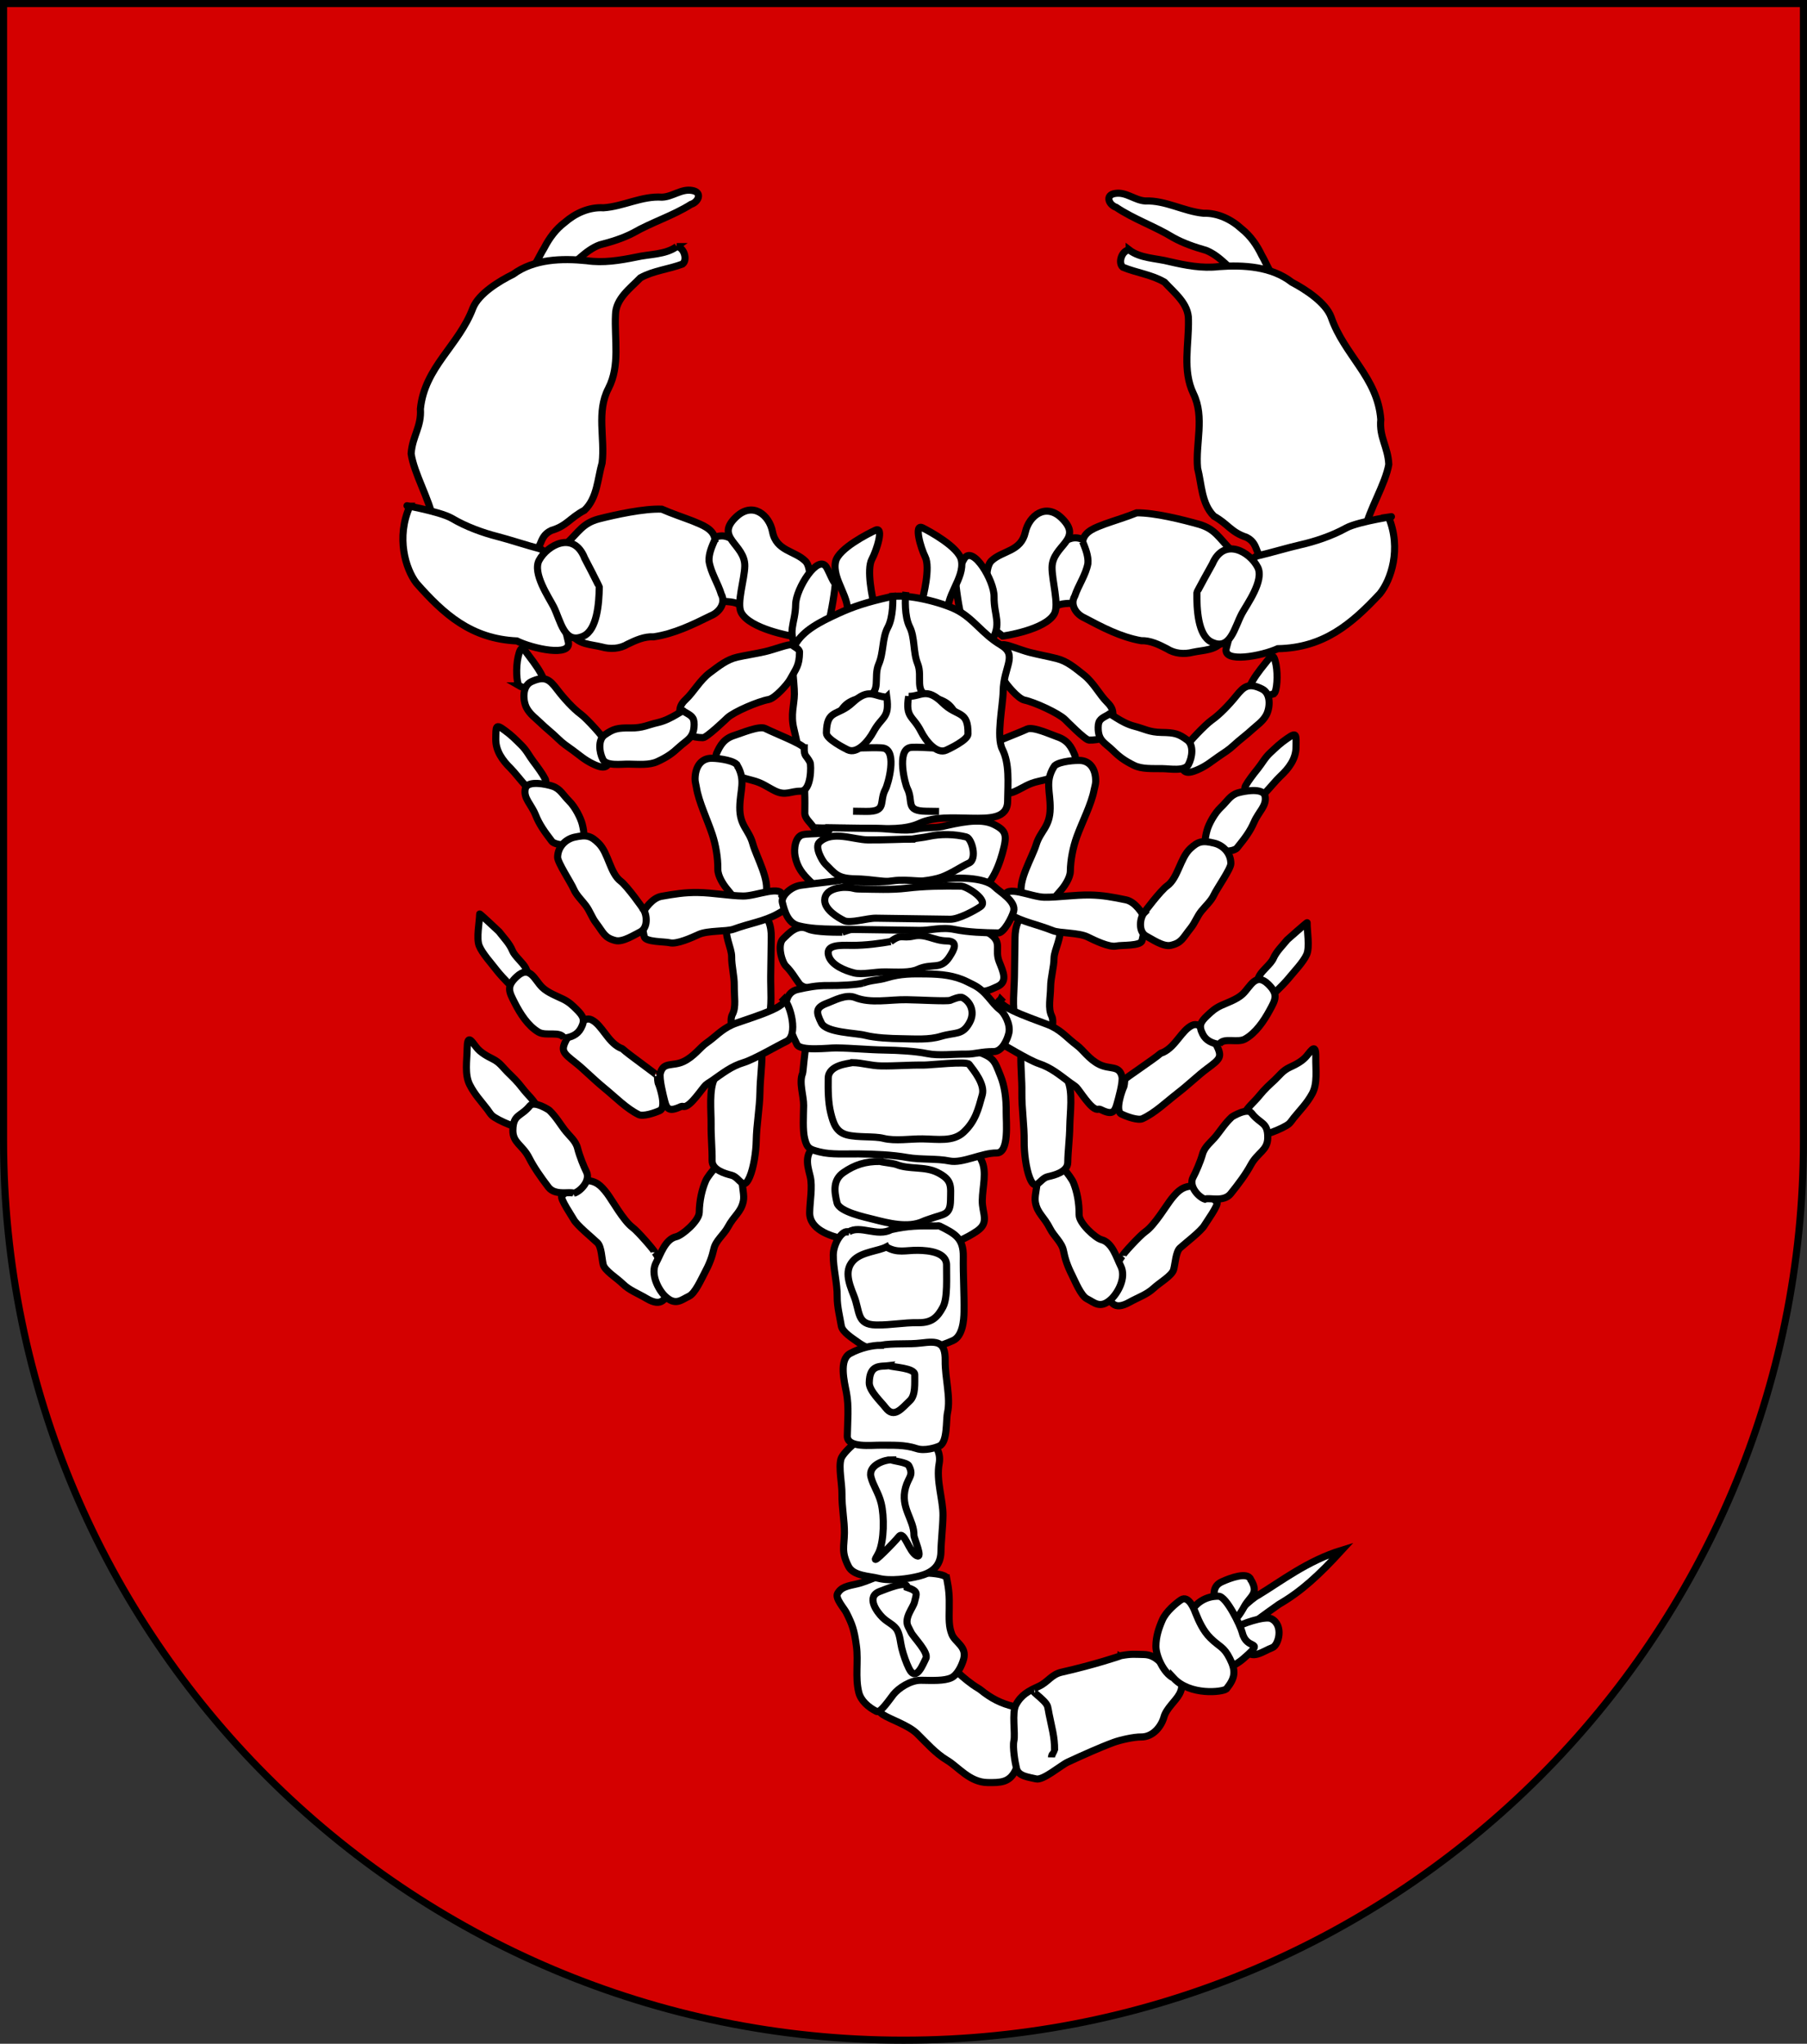 <?xml version="1.0" encoding="UTF-8" standalone="no"?>
<!-- Created with Inkscape (http://www.inkscape.org/) -->

<svg
   xmlns:dc="http://purl.org/dc/elements/1.1/"
   xmlns:cc="http://creativecommons.org/ns#"
   xmlns:rdf="http://www.w3.org/1999/02/22-rdf-syntax-ns#"
   xmlns:svg="http://www.w3.org/2000/svg"
   xmlns="http://www.w3.org/2000/svg"
   xmlns:sodipodi="http://sodipodi.sourceforge.net/DTD/sodipodi-0.dtd"
   xmlns:inkscape="http://www.inkscape.org/namespaces/inkscape"
   width="763"
   height="863"
   id="svg2"
   version="1.1"
   inkscape:version="0.92.2 (5c3e80d, 2017-08-06)"
   sodipodi:docname="Wappen_Herrschaft_Keilgras.svg"
   sodipodi:version="0.32"
   inkscape:output_extension="org.inkscape.output.svg.inkscape">
  <rect width="100%" height="100%" fill="#333333" stroke="none"/>
  <defs
     id="defs4">
    <inkscape:perspective
       sodipodi:type="inkscape:persp3d"
       inkscape:vp_x="0 : 526.18109 : 1"
       inkscape:vp_y="0 : 1000 : 0"
       inkscape:vp_z="744.09448 : 526.18109 : 1"
       inkscape:persp3d-origin="372.04724 : 350.78739 : 1"
       id="perspective10" />
    <inkscape:perspective
       id="perspective2828"
       inkscape:persp3d-origin="0.5 : 0.33333333 : 1"
       inkscape:vp_z="1 : 0.5 : 1"
       inkscape:vp_y="0 : 1000 : 0"
       inkscape:vp_x="0 : 0.5 : 1"
       sodipodi:type="inkscape:persp3d" />
    <inkscape:perspective
       id="perspective2828-7"
       inkscape:persp3d-origin="0.5 : 0.33333333 : 1"
       inkscape:vp_z="1 : 0.5 : 1"
       inkscape:vp_y="0 : 1000 : 0"
       inkscape:vp_x="0 : 0.5 : 1"
       sodipodi:type="inkscape:persp3d" />
    <inkscape:perspective
       id="perspective3640"
       inkscape:persp3d-origin="0.5 : 0.33333333 : 1"
       inkscape:vp_z="1 : 0.5 : 1"
       inkscape:vp_y="0 : 1000 : 0"
       inkscape:vp_x="0 : 0.5 : 1"
       sodipodi:type="inkscape:persp3d" />
    <inkscape:perspective
       id="perspective3670"
       inkscape:persp3d-origin="0.5 : 0.33333333 : 1"
       inkscape:vp_z="1 : 0.5 : 1"
       inkscape:vp_y="0 : 1000 : 0"
       inkscape:vp_x="0 : 0.5 : 1"
       sodipodi:type="inkscape:persp3d" />
    <inkscape:perspective
       id="perspective3693"
       inkscape:persp3d-origin="0.5 : 0.33333333 : 1"
       inkscape:vp_z="1 : 0.5 : 1"
       inkscape:vp_y="0 : 1000 : 0"
       inkscape:vp_x="0 : 0.5 : 1"
       sodipodi:type="inkscape:persp3d" />
    <inkscape:perspective
       id="perspective3720"
       inkscape:persp3d-origin="0.5 : 0.33333333 : 1"
       inkscape:vp_z="1 : 0.5 : 1"
       inkscape:vp_y="0 : 1000 : 0"
       inkscape:vp_x="0 : 0.5 : 1"
       sodipodi:type="inkscape:persp3d" />
    <inkscape:perspective
       id="perspective3747"
       inkscape:persp3d-origin="0.5 : 0.33333333 : 1"
       inkscape:vp_z="1 : 0.5 : 1"
       inkscape:vp_y="0 : 1000 : 0"
       inkscape:vp_x="0 : 0.5 : 1"
       sodipodi:type="inkscape:persp3d" />
    <inkscape:perspective
       id="perspective3763"
       inkscape:persp3d-origin="0.5 : 0.33333333 : 1"
       inkscape:vp_z="1 : 0.5 : 1"
       inkscape:vp_y="0 : 1000 : 0"
       inkscape:vp_x="0 : 0.5 : 1"
       sodipodi:type="inkscape:persp3d" />
    <inkscape:perspective
       id="perspective3792"
       inkscape:persp3d-origin="0.5 : 0.33333333 : 1"
       inkscape:vp_z="1 : 0.5 : 1"
       inkscape:vp_y="0 : 1000 : 0"
       inkscape:vp_x="0 : 0.5 : 1"
       sodipodi:type="inkscape:persp3d" />
    <inkscape:perspective
       id="perspective3814"
       inkscape:persp3d-origin="0.5 : 0.33333333 : 1"
       inkscape:vp_z="1 : 0.5 : 1"
       inkscape:vp_y="0 : 1000 : 0"
       inkscape:vp_x="0 : 0.5 : 1"
       sodipodi:type="inkscape:persp3d" />
    <inkscape:perspective
       id="perspective3841"
       inkscape:persp3d-origin="0.5 : 0.33333333 : 1"
       inkscape:vp_z="1 : 0.5 : 1"
       inkscape:vp_y="0 : 1000 : 0"
       inkscape:vp_x="0 : 0.5 : 1"
       sodipodi:type="inkscape:persp3d" />
    <inkscape:perspective
       id="perspective3841-5"
       inkscape:persp3d-origin="0.5 : 0.33333333 : 1"
       inkscape:vp_z="1 : 0.5 : 1"
       inkscape:vp_y="0 : 1000 : 0"
       inkscape:vp_x="0 : 0.5 : 1"
       sodipodi:type="inkscape:persp3d" />
    <inkscape:perspective
       id="perspective3872"
       inkscape:persp3d-origin="0.5 : 0.33333333 : 1"
       inkscape:vp_z="1 : 0.5 : 1"
       inkscape:vp_y="0 : 1000 : 0"
       inkscape:vp_x="0 : 0.5 : 1"
       sodipodi:type="inkscape:persp3d" />
    <inkscape:perspective
       id="perspective3898"
       inkscape:persp3d-origin="0.5 : 0.33333333 : 1"
       inkscape:vp_z="1 : 0.5 : 1"
       inkscape:vp_y="0 : 1000 : 0"
       inkscape:vp_x="0 : 0.5 : 1"
       sodipodi:type="inkscape:persp3d" />
    <inkscape:perspective
       id="perspective3920"
       inkscape:persp3d-origin="0.5 : 0.33333333 : 1"
       inkscape:vp_z="1 : 0.5 : 1"
       inkscape:vp_y="0 : 1000 : 0"
       inkscape:vp_x="0 : 0.5 : 1"
       sodipodi:type="inkscape:persp3d" />
    <inkscape:perspective
       id="perspective2860"
       inkscape:persp3d-origin="0.5 : 0.33333333 : 1"
       inkscape:vp_z="1 : 0.5 : 1"
       inkscape:vp_y="0 : 1000 : 0"
       inkscape:vp_x="0 : 0.5 : 1"
       sodipodi:type="inkscape:persp3d" />
    <inkscape:perspective
       id="perspective3672"
       inkscape:persp3d-origin="0.5 : 0.33333333 : 1"
       inkscape:vp_z="1 : 0.5 : 1"
       inkscape:vp_y="0 : 1000 : 0"
       inkscape:vp_x="0 : 0.5 : 1"
       sodipodi:type="inkscape:persp3d" />
    <inkscape:perspective
       id="perspective3695"
       inkscape:persp3d-origin="0.5 : 0.33333333 : 1"
       inkscape:vp_z="1 : 0.5 : 1"
       inkscape:vp_y="0 : 1000 : 0"
       inkscape:vp_x="0 : 0.5 : 1"
       sodipodi:type="inkscape:persp3d" />
    <inkscape:perspective
       id="perspective3261"
       inkscape:persp3d-origin="0.5 : 0.33333333 : 1"
       inkscape:vp_z="1 : 0.5 : 1"
       inkscape:vp_y="0 : 1000 : 0"
       inkscape:vp_x="0 : 0.5 : 1"
       sodipodi:type="inkscape:persp3d" />
    <inkscape:perspective
       id="perspective2828-1"
       inkscape:persp3d-origin="0.5 : 0.33333333 : 1"
       inkscape:vp_z="1 : 0.5 : 1"
       inkscape:vp_y="0 : 1000 : 0"
       inkscape:vp_x="0 : 0.5 : 1"
       sodipodi:type="inkscape:persp3d" />
    <inkscape:perspective
       id="perspective3652"
       inkscape:persp3d-origin="0.5 : 0.33333333 : 1"
       inkscape:vp_z="1 : 0.5 : 1"
       inkscape:vp_y="0 : 1000 : 0"
       inkscape:vp_x="0 : 0.5 : 1"
       sodipodi:type="inkscape:persp3d" />
    <inkscape:perspective
       id="perspective3652-2"
       inkscape:persp3d-origin="0.5 : 0.33333333 : 1"
       inkscape:vp_z="1 : 0.5 : 1"
       inkscape:vp_y="0 : 1000 : 0"
       inkscape:vp_x="0 : 0.5 : 1"
       sodipodi:type="inkscape:persp3d" />
    <inkscape:perspective
       id="perspective3652-5"
       inkscape:persp3d-origin="0.5 : 0.33333333 : 1"
       inkscape:vp_z="1 : 0.5 : 1"
       inkscape:vp_y="0 : 1000 : 0"
       inkscape:vp_x="0 : 0.5 : 1"
       sodipodi:type="inkscape:persp3d" />
    <inkscape:perspective
       id="perspective3727"
       inkscape:persp3d-origin="0.5 : 0.33333333 : 1"
       inkscape:vp_z="1 : 0.5 : 1"
       inkscape:vp_y="0 : 1000 : 0"
       inkscape:vp_x="0 : 0.5 : 1"
       sodipodi:type="inkscape:persp3d" />
    <inkscape:perspective
       id="perspective3843"
       inkscape:persp3d-origin="0.5 : 0.33333333 : 1"
       inkscape:vp_z="1 : 0.5 : 1"
       inkscape:vp_y="0 : 1000 : 0"
       inkscape:vp_x="0 : 0.5 : 1"
       sodipodi:type="inkscape:persp3d" />
    <inkscape:perspective
       id="perspective3970"
       inkscape:persp3d-origin="0.5 : 0.33333333 : 1"
       inkscape:vp_z="1 : 0.5 : 1"
       inkscape:vp_y="0 : 1000 : 0"
       inkscape:vp_x="0 : 0.5 : 1"
       sodipodi:type="inkscape:persp3d" />
    <inkscape:perspective
       id="perspective4007"
       inkscape:persp3d-origin="0.5 : 0.33333333 : 1"
       inkscape:vp_z="1 : 0.5 : 1"
       inkscape:vp_y="0 : 1000 : 0"
       inkscape:vp_x="0 : 0.5 : 1"
       sodipodi:type="inkscape:persp3d" />
    <inkscape:perspective
       id="perspective4062"
       inkscape:persp3d-origin="0.5 : 0.33333333 : 1"
       inkscape:vp_z="1 : 0.5 : 1"
       inkscape:vp_y="0 : 1000 : 0"
       inkscape:vp_x="0 : 0.5 : 1"
       sodipodi:type="inkscape:persp3d" />
    <inkscape:perspective
       id="perspective4153"
       inkscape:persp3d-origin="0.5 : 0.33333333 : 1"
       inkscape:vp_z="1 : 0.5 : 1"
       inkscape:vp_y="0 : 1000 : 0"
       inkscape:vp_x="0 : 0.5 : 1"
       sodipodi:type="inkscape:persp3d" />
    <inkscape:perspective
       id="perspective4316"
       inkscape:persp3d-origin="0.5 : 0.33333333 : 1"
       inkscape:vp_z="1 : 0.5 : 1"
       inkscape:vp_y="0 : 1000 : 0"
       inkscape:vp_x="0 : 0.5 : 1"
       sodipodi:type="inkscape:persp3d" />
    <inkscape:perspective
       id="perspective4316-9"
       inkscape:persp3d-origin="0.5 : 0.33333333 : 1"
       inkscape:vp_z="1 : 0.5 : 1"
       inkscape:vp_y="0 : 1000 : 0"
       inkscape:vp_x="0 : 0.5 : 1"
       sodipodi:type="inkscape:persp3d" />
    <inkscape:perspective
       id="perspective2898"
       inkscape:persp3d-origin="0.5 : 0.33333333 : 1"
       inkscape:vp_z="1 : 0.5 : 1"
       inkscape:vp_y="0 : 1000 : 0"
       inkscape:vp_x="0 : 0.5 : 1"
       sodipodi:type="inkscape:persp3d" />
    <inkscape:perspective
       id="perspective3337"
       inkscape:persp3d-origin="0.5 : 0.33333333 : 1"
       inkscape:vp_z="1 : 0.5 : 1"
       inkscape:vp_y="0 : 1000 : 0"
       inkscape:vp_x="0 : 0.5 : 1"
       sodipodi:type="inkscape:persp3d" />
    <inkscape:perspective
       id="perspective3373"
       inkscape:persp3d-origin="0.5 : 0.33333333 : 1"
       inkscape:vp_z="1 : 0.5 : 1"
       inkscape:vp_y="0 : 1000 : 0"
       inkscape:vp_x="0 : 0.5 : 1"
       sodipodi:type="inkscape:persp3d" />
    <inkscape:perspective
       id="perspective3837"
       inkscape:persp3d-origin="0.5 : 0.33333333 : 1"
       inkscape:vp_z="1 : 0.5 : 1"
       inkscape:vp_y="0 : 1000 : 0"
       inkscape:vp_x="0 : 0.5 : 1"
       sodipodi:type="inkscape:persp3d" />
    <inkscape:perspective
       id="perspective4481"
       inkscape:persp3d-origin="0.5 : 0.33333333 : 1"
       inkscape:vp_z="1 : 0.5 : 1"
       inkscape:vp_y="0 : 1000 : 0"
       inkscape:vp_x="0 : 0.5 : 1"
       sodipodi:type="inkscape:persp3d" />
    <inkscape:perspective
       id="perspective4620"
       inkscape:persp3d-origin="0.5 : 0.33333333 : 1"
       inkscape:vp_z="1 : 0.5 : 1"
       inkscape:vp_y="0 : 1000 : 0"
       inkscape:vp_x="0 : 0.5 : 1"
       sodipodi:type="inkscape:persp3d" />
    <inkscape:perspective
       id="perspective4805"
       inkscape:persp3d-origin="0.5 : 0.33333333 : 1"
       inkscape:vp_z="1 : 0.5 : 1"
       inkscape:vp_y="0 : 1000 : 0"
       inkscape:vp_x="0 : 0.5 : 1"
       sodipodi:type="inkscape:persp3d" />
    <inkscape:perspective
       id="perspective3001"
       inkscape:persp3d-origin="0.5 : 0.33333333 : 1"
       inkscape:vp_z="1 : 0.5 : 1"
       inkscape:vp_y="0 : 1000 : 0"
       inkscape:vp_x="0 : 0.5 : 1"
       sodipodi:type="inkscape:persp3d" />
    <inkscape:perspective
       id="perspective3028"
       inkscape:persp3d-origin="0.5 : 0.33333333 : 1"
       inkscape:vp_z="1 : 0.5 : 1"
       inkscape:vp_y="0 : 1000 : 0"
       inkscape:vp_x="0 : 0.5 : 1"
       sodipodi:type="inkscape:persp3d" />
  </defs>
  <sodipodi:namedview
     id="base"
     pagecolor="#ffffff"
     bordercolor="#666666"
     borderopacity="1.0"
     inkscape:pageopacity="0.0"
     inkscape:pageshadow="2"
     inkscape:zoom="0.34848824"
     inkscape:cx="-544.37103"
     inkscape:cy="507.5807"
     inkscape:document-units="px"
     inkscape:current-layer="layer1"
     showgrid="false"
     inkscape:window-width="1366"
     inkscape:window-height="706"
     inkscape:window-x="-8"
     inkscape:window-y="-8"
     inkscape:window-maximized="1"
     showguides="true"
     inkscape:guide-bbox="true">
    <inkscape:grid
       type="xygrid"
       id="grid2816"
       empspacing="5"
       visible="true"
       enabled="true"
       snapvisiblegridlinesonly="true" />
  </sodipodi:namedview>
  <g
     inkscape:label="Ebene 1"
     inkscape:groupmode="layer"
     id="layer1"
     transform="translate(-1.644,-192.036)">
    <path
       style="fill:#d40000;fill-opacity:1;stroke:#000000;stroke-width:3;stroke-miterlimit:4;stroke-opacity:1;stroke-dasharray:none"
       d="m 763.144,193.536 0,480 c 0,209.868 -170.132,380 -380,380 -209.868,0 -380,-170.132 -380,-380 l 0,-480 760,0 z"
       id="path2850" />
    <g
       id="g2944"
       transform="matrix(-1.328,-0.094,-0.094,1.328,-105.807,-54.238)"
       style="stroke:#000000;stroke-width:2.254;stroke-miterlimit:4;stroke-opacity:1;stroke-dasharray:none">
      <g
         id="g4605-8"
         transform="matrix(0.174,0.734,-0.663,0.157,-326.479,742.981)"
         style="stroke:#000000;stroke-width:3.143;stroke-miterlimit:4;stroke-opacity:1;stroke-dasharray:none" />
      <g
         id="g4265-9"
         transform="matrix(0.555,0.512,-0.462,0.501,-137.577,572.441)"
         style="stroke:#000000;stroke-width:3.143;stroke-miterlimit:4;stroke-opacity:1;stroke-dasharray:none" />
      <g
         transform="matrix(0.555,0.512,-0.462,0.501,-244.123,573.308)"
         id="g3307"
         style="stroke:#000000;stroke-width:3.143;stroke-miterlimit:4;stroke-opacity:1;stroke-dasharray:none">
        <g
           id="g3294"
           transform="matrix(-0.184,0.983,-0.983,-0.184,10.004,25.433)"
           style="stroke:#000000;stroke-width:3.143;stroke-miterlimit:4;stroke-opacity:1;stroke-dasharray:none">
          <g
             transform="matrix(0.905,0,0,0.905,-387.1,-232.912)"
             style="stroke:#000000;stroke-width:3.474;stroke-miterlimit:4;stroke-opacity:1;stroke-dasharray:none"
             id="g3682" />
        </g>
      </g>
      <g
         transform="matrix(0.555,0.512,-0.462,0.501,-120.275,598.623)"
         id="g4265"
         style="stroke:#000000;stroke-width:3.143;stroke-miterlimit:4;stroke-opacity:1;stroke-dasharray:none" />
      <g
         transform="matrix(0.226,0.72,-0.65,0.204,-299.527,756.769)"
         id="g4605"
         style="stroke:#000000;stroke-width:3.143;stroke-miterlimit:4;stroke-opacity:1;stroke-dasharray:none" />
      <g
         transform="matrix(0.751,0.06,-0.035,0.682,-288.206,260.997)"
         id="g2958"
         style="stroke:#000000;stroke-width:3.143;stroke-miterlimit:4;stroke-opacity:1;stroke-dasharray:none" />
    </g>
    <g
       id="g1200"
       transform="matrix(1.402,0.02,-0.02,1.401,-409.31,-230.366)"
       style="fill:#ffffff;stroke-width:2.141;stroke-miterlimit:4;stroke-dasharray:none">
      <path
         id="path7686"
         d="m 617.496,476.771 c 0,-4.051 9.95,-0.739 11.841,-4.362 2.471,-4.734 6.211,-8.882 0.911,-13.959 -6.992,-6.697 -9.333,-3.143 -14.574,0.872 -3.085,2.364 -2.733,8.97 -2.733,13.086 0,3.441 -0.521,1.446 4.554,4.362 z"
         style="display:inline;fill:#ffffff;fill-opacity:1;fill-rule:evenodd;stroke:#000000;stroke-width:2.141;stroke-linecap:butt;stroke-linejoin:miter;stroke-opacity:1;stroke-miterlimit:4;stroke-dasharray:none"
         inkscape:connector-curvature="0" />
      <path
         id="path7698"
         d="m 602.011,484.622 c 0,0.021 12.877,-1.984 15.485,-6.979 1.418,-2.717 -0.911,-10.02 -0.911,-13.959 0,-6.68 9.426,-8.42 2.733,-14.831 -4.86,-4.655 -9.875,-0.693 -10.931,4.362 -1.225,5.868 -6.753,5.596 -10.02,8.724 -2.6,2.49 -0.911,11.437 -0.911,14.831 0,5.119 -0.73,3.803 4.554,7.852 z"
         style="display:inline;fill:#ffffff;fill-opacity:1;fill-rule:evenodd;stroke:#000000;stroke-width:2.141;stroke-linecap:butt;stroke-linejoin:miter;stroke-opacity:1;stroke-miterlimit:4;stroke-dasharray:none"
         inkscape:connector-curvature="0" />
      <path
         sodipodi:nodetypes="cssssc"
         id="path7724"
         d="m 587.408,465.764 c 0,1.696 1.822,-2.908 2.733,-4.362 2.562,-4.09 9.109,6.572 9.109,11.342 0,6.053 2.726,8.154 -0.911,13.959 -3.97,6.338 -8.306,-5.65 -9.109,-8.724 -0.756,-2.897 -1.877,-10.074 -1.877,-12.787"
         style="display:inline;fill:#ffffff;fill-opacity:1;fill-rule:evenodd;stroke:#000000;stroke-width:2.141;stroke-linecap:butt;stroke-linejoin:miter;stroke-opacity:1;stroke-miterlimit:4;stroke-dasharray:none"
         inkscape:connector-curvature="0" />
      <path
         id="path7668"
         d="m 683.99,500.762 c 0.849,-0.858 1.131,-5.491 0.455,-8.724 -0.846,-4.052 -1.57,-2.503 -3.188,-0.436 -1.997,2.55 -3.632,4.771 -4.554,6.979 -1.347,3.226 5.431,3.248 7.287,2.181 z"
         style="display:inline;fill:#ffffff;fill-opacity:1;fill-rule:evenodd;stroke:#000000;stroke-width:2.141;stroke-linecap:butt;stroke-linejoin:miter;stroke-opacity:1;stroke-miterlimit:4;stroke-dasharray:none"
         inkscape:connector-curvature="0" />
      <path
         id="path7670"
         d="m 681.713,633.371 c -0.861,1.65 7.147,-1.61 8.653,-3.053 0.537,-0.514 0.911,-1.163 1.366,-1.745 1.939,-2.476 3.909,-4.434 5.465,-7.416 1.604,-3.073 0.911,-7.244 0.911,-10.905 0,-4.302 -1.183,-2.415 -2.733,-0.436 -1.297,1.656 -3.43,2.733 -5.01,3.49 -2.204,1.056 -3.102,2.535 -4.554,3.926 -1.553,1.488 -2.886,2.667 -4.554,4.798 -1.667,2.128 -3.271,3.213 -4.554,5.671 -1.843,3.529 2.797,5.247 5.01,5.671 z"
         style="display:inline;fill:#ffffff;fill-opacity:1;fill-rule:evenodd;stroke:#000000;stroke-width:2.141;stroke-linecap:butt;stroke-linejoin:miter;stroke-opacity:1;stroke-miterlimit:4;stroke-dasharray:none"
         inkscape:connector-curvature="0" />
      <path
         id="path7672"
         d="m 680.802,593.675 c 0.852,1.632 7.528,-5.543 8.653,-6.979 1.674,-2.138 4.504,-5.113 5.465,-7.416 0.96,-2.298 0,-7.079 0,-9.597 0,-0.19 -5.903,5.212 -5.921,5.235 -1.455,1.857 -3.213,3.549 -4.099,5.671 -0.69,1.652 -3.244,3.596 -4.099,5.235 -1.689,3.235 -0.803,4.006 0,7.852 z"
         style="display:inline;fill:#ffffff;fill-opacity:1;fill-rule:evenodd;stroke:#000000;stroke-width:2.141;stroke-linecap:butt;stroke-linejoin:miter;stroke-opacity:1;stroke-miterlimit:4;stroke-dasharray:none"
         inkscape:connector-curvature="0" />
      <path
         id="path7674"
         d="m 678.525,532.17 c 0,3.297 5.309,-4.212 7.742,-6.543 2.363,-2.263 4.554,-5.12 4.554,-8.724 0,-3.916 0.189,-4.716 -2.733,-2.617 -2.175,1.563 -3.029,2.465 -5.01,4.362 -1.627,1.558 -2.407,3.219 -3.644,4.798 -1.311,1.675 -2.888,3.788 -3.644,5.235 -0.953,1.826 1.805,2.898 2.733,3.49 z"
         style="display:inline;fill:#ffffff;fill-opacity:1;fill-rule:evenodd;stroke:#000000;stroke-width:2.141;stroke-linecap:butt;stroke-linejoin:miter;stroke-opacity:1;stroke-miterlimit:4;stroke-dasharray:none"
         inkscape:connector-curvature="0" />
      <path
         id="path7676"
         d="m 666.684,549.182 c -2.108,-1.009 5.418,0.061 6.832,-1.745 2.358,-3.012 3.803,-4.963 5.01,-7.852 1.335,-3.196 3.789,-4.972 3.188,-7.852 -0.56,-2.682 -6.529,-1.405 -8.198,-0.872 -2.354,0.751 -3.227,2.655 -5.01,4.362 -1.892,1.812 -3.618,5.138 -4.099,6.979 -0.77,2.948 -0.455,3.187 -0.455,6.543 0,1.757 -0.3,0.92 2.733,0.436 z"
         style="display:inline;fill:#ffffff;fill-opacity:1;fill-rule:evenodd;stroke:#000000;stroke-width:2.141;stroke-linecap:butt;stroke-linejoin:miter;stroke-opacity:1;stroke-miterlimit:4;stroke-dasharray:none"
         inkscape:connector-curvature="0" />
      <path
         id="path7678"
         d="m 658.03,516.902 c 0,-0.67 5.404,-6.499 7.287,-7.852 2.325,-1.67 5.117,-4.644 7.287,-7.416 2.272,-2.902 3.7,-4.117 7.742,-2.181 2.783,1.333 2.519,5.645 1.366,7.852 -1.016,1.947 -2.916,3.23 -4.099,4.362 -1.829,1.751 -3.691,3.099 -5.465,4.798 -1.721,1.648 -2.686,2.147 -4.554,3.49 -2.267,1.629 -3.552,2.791 -5.921,3.926 -4.583,2.195 -5.049,0.683 -5.921,-3.49 -0.46,-2.203 0.029,-2.628 2.277,-3.49 z"
         style="display:inline;fill:#ffffff;fill-opacity:1;fill-rule:evenodd;stroke:#000000;stroke-width:2.141;stroke-linecap:butt;stroke-linejoin:miter;stroke-opacity:1;stroke-miterlimit:4;stroke-dasharray:none"
         inkscape:connector-curvature="0" />
      <path
         id="path7680"
         d="m 615.675,567.503 c -1.009,1.933 3.545,2.865 4.554,4.798 1.179,2.259 -1.366,6.66 -1.366,9.16 0,2.839 -0.911,5.75 -0.911,8.724 0,3.282 -0.739,6.437 0.455,8.724 1.037,1.987 -0.568,6.538 -0.911,7.852 -0.61,2.337 -4.575,0.436 -6.376,0.436 -1.782,0 -3.159,-5.124 -3.644,-6.979 -1.064,-4.078 -0.455,-8.852 -0.455,-13.086 0,-3.926 0,-7.852 0,-11.778 0,-2.966 0.839,-6.791 4.099,-7.416 2.174,-0.416 1.578,-1.149 4.554,-0.436 z"
         style="display:inline;fill:#ffffff;fill-opacity:1;fill-rule:evenodd;stroke:#000000;stroke-width:2.141;stroke-linecap:butt;stroke-linejoin:miter;stroke-opacity:1;stroke-miterlimit:4;stroke-dasharray:none"
         inkscape:connector-curvature="0" />
      <path
         id="path7682"
         d="m 640.724,670.885 c 0,-0.398 5.18,-6.229 6.832,-7.416 2.753,-1.977 6.306,-8.199 7.742,-10.033 2.011,-2.568 3.472,-3.926 6.832,-3.926 3.281,0 5.12,3.159 6.832,4.798 0.683,0.655 -3.303,6.326 -3.644,6.979 -0.901,1.726 -5.992,5.739 -7.287,6.979 -1.242,1.189 -1.349,4.733 -1.822,6.543 -0.477,1.828 -4.149,3.974 -5.921,5.671 -2.046,1.96 -4.605,2.821 -7.287,4.362 -4.674,2.686 -5.911,0.039 -6.832,-3.49 -1.023,-3.921 0.204,-7.077 2.733,-8.288 0.869,-0.416 1.215,-1.454 1.822,-2.181 z"
         style="display:inline;fill:#ffffff;fill-opacity:1;fill-rule:evenodd;stroke:#000000;stroke-width:2.141;stroke-linecap:butt;stroke-linejoin:miter;stroke-opacity:1;stroke-miterlimit:4;stroke-dasharray:none"
         inkscape:connector-curvature="0" />
      <path
         id="path7684"
         d="m 620.229,642.967 c 0,-1.142 4.629,4.104 5.465,6.107 1.114,2.668 1.822,6.073 1.822,9.597 0,2.545 5.036,6.986 6.832,7.416 3.313,0.793 4.601,5.324 5.921,7.852 1.849,3.542 -0.864,8.243 -2.733,10.033 -3.256,3.119 -5.039,1.076 -7.287,0 -1.817,-0.87 -3.643,-5.233 -4.554,-6.979 -1.479,-2.833 -2.215,-4.937 -2.733,-7.416 -0.521,-2.494 -2.93,-4.304 -4.099,-6.543 -1.952,-3.74 -3.855,-4.5 -4.554,-7.852 -0.406,-1.946 0.455,-4.064 0.455,-6.979 0,-3.578 1.541,-4.483 5.465,-5.235 z"
         style="display:inline;fill:#ffffff;fill-opacity:1;fill-rule:evenodd;stroke:#000000;stroke-width:2.141;stroke-linecap:butt;stroke-linejoin:miter;stroke-opacity:1;stroke-miterlimit:4;stroke-dasharray:none"
         inkscape:connector-curvature="0" />
      <path
         id="path7688"
         d="m 683.99,377.314 c -2.755,-2.239 -3.876,-5.679 -5.631,-8.603 -1.472,-2.968 -3.428,-5.737 -6.118,-7.812 -3.112,-2.791 -7.235,-4.757 -11.578,-4.557 -5.994,-0.49 -11.452,-3.769 -17.564,-3.45 -3.174,-0.136 -5.832,-2.714 -9.078,-2.143 -3.156,0.492 -1.927,3.458 0.314,4.186 5.433,3.534 11.735,5.559 17.305,8.872 3.131,1.68 6.542,2.786 9.981,3.713 4.431,1.721 7.196,5.693 11.025,8.257 2.527,1.752 3.295,5.045 5.846,6.683 2.072,0.566 6.035,1.147 7.065,-0.971 -0.087,-1.517 -1.455,-2.666 -1.566,-4.174 z"
         style="display:inline;fill:#ffffff;fill-opacity:1;fill-rule:evenodd;stroke:#000000;stroke-width:2.141;stroke-linecap:butt;stroke-linejoin:miter;stroke-opacity:1;stroke-miterlimit:4;stroke-dasharray:none"
         inkscape:connector-curvature="0" />
      <path
         sodipodi:nodetypes="cccccccccccccccccc"
         id="path7690"
         d="m 638.447,367.718 c 3.385,2.527 8.179,2.359 12.237,3.358 4.858,1.055 9.792,1.943 14.793,1.287 7.531,-0.668 15.936,-0.275 22.113,4.404 4.146,2.113 10.253,5.956 11.943,10.291 4.143,11.51 14.281,17.988 15.405,30.659 -0.438,5.441 2.269,8.131 2.601,13.521 -0.903,5.852 -5.742,13.792 -6.849,19.626 -0.81,5.912 -7.414,8.373 -12.682,9.604 -4.892,0.486 -9.817,2.934 -14.742,1.619 -6.646,-1.944 -3.717,-6.068 -8.266,-8.281 -4.686,-1.456 -5.504,-3.836 -9.887,-6.223 -3.859,-3.78 -3.804,-9.538 -5.127,-14.376 -0.802,-7.463 1.998,-15.349 -1.582,-22.449 -3.487,-7.024 -1.543,-14.84 -1.81,-22.267 -0.011,-4.816 -4.294,-7.958 -7.353,-11.202 -3.873,-2.234 -8.489,-2.699 -12.615,-4.336 -1.613,-1.336 -0.322,-5.114 1.822,-5.235 z"
         style="display:inline;fill:#ffffff;fill-opacity:1;fill-rule:evenodd;stroke:#000000;stroke-width:2.141;stroke-linecap:butt;stroke-linejoin:miter;stroke-opacity:1;stroke-miterlimit:4;stroke-dasharray:none"
         inkscape:connector-curvature="0" />
      <path
         sodipodi:nodetypes="csssssccc"
         id="path7692"
         d="m 717.693,447.108 c 4.361,-0.696 -8.961,1.311 -12.752,3.49 -4.307,2.475 -9.493,4.236 -13.663,5.235 -3.527,0.845 -9.298,2.663 -12.752,3.49 -3.486,0.835 -4.772,10.43 -5.465,13.086 -1.323,5.067 -2.352,9.882 -3.644,14.831 -1.252,4.796 10.868,2.211 15.485,0 13.767,-0.449 22.065,-7.689 30.514,-17.012 3.275,-4.182 6.376,-13.634 2.277,-23.119 z"
         style="display:inline;fill:#ffffff;fill-opacity:1;fill-rule:evenodd;stroke:#000000;stroke-width:2.141;stroke-linecap:butt;stroke-linejoin:miter;stroke-opacity:1;stroke-miterlimit:4;stroke-dasharray:none"
         inkscape:connector-curvature="0" />
      <path
         sodipodi:nodetypes="ccccccccccccccc"
         id="path7694"
         d="m 625.694,455.832 c 0.34,-3.199 4.006,-4.361 6.656,-5.442 3.157,-1.17 6.381,-2.177 9.481,-3.484 5.359,-0.147 13.935,1.874 18.922,3.214 4.806,1.372 5.925,3.941 9.544,7.485 2.042,1.668 1.681,4.563 0.374,6.537 -1.469,2.551 -3.852,4.802 -3.936,7.891 -0.493,4.468 2.678,8.697 1.444,13.15 -1.859,2.847 -5.756,2.79 -8.796,3.49 -2.66,0.723 -5.531,0.516 -7.877,-0.946 -2.418,-1.211 -4.993,-2.435 -7.794,-2.312 -6.143,-0.995 -11.733,-3.841 -17.168,-6.622 -2.58,-1.11 -4.453,-3.914 -3.004,-6.529 1.076,-3.36 3.231,-6.391 3.828,-9.882 0.159,-2.293 -0.814,-4.464 -1.674,-6.55 z"
         style="display:inline;fill:#ffffff;fill-opacity:1;fill-rule:evenodd;stroke:#000000;stroke-width:2.141;stroke-linecap:butt;stroke-linejoin:miter;stroke-opacity:1;stroke-miterlimit:4;stroke-dasharray:none"
         inkscape:connector-curvature="0" />
      <path
         id="path7696"
         d="m 664.862,461.939 c 3.436,-8.227 11.265,-3.721 13.663,0.872 2.058,3.942 -3.115,11.201 -4.554,13.959 -2.205,4.223 -3.325,11.494 -9.109,8.724 -4.085,-1.957 -4.554,-9.926 -4.554,-14.831 0,-0.218 4.364,-8.42 4.554,-8.724 z"
         style="display:inline;fill:#ffffff;fill-opacity:1;fill-rule:evenodd;stroke:#000000;stroke-width:2.141;stroke-linecap:butt;stroke-linejoin:miter;stroke-opacity:1;stroke-miterlimit:4;stroke-dasharray:none"
         inkscape:connector-curvature="0" />
      <path
         id="path7700"
         d="m 585.616,478.515 c -1.43,-5.478 4.8,-11.039 3.644,-16.576 -0.83,-3.973 -9.973,-8.702 -11.841,-9.597 -2.729,-1.307 -0.454,6.11 0.911,8.724 1.675,3.208 -0.368,11.878 -0.911,13.959 -1.436,5.5 4.258,4.244 8.198,3.49 z"
         style="display:inline;fill:#ffffff;fill-opacity:1;fill-rule:evenodd;stroke:#000000;stroke-width:2.141;stroke-linecap:butt;stroke-linejoin:miter;stroke-opacity:1;stroke-miterlimit:4;stroke-dasharray:none"
         inkscape:connector-curvature="0" />
      <path
         id="path7702"
         d="m 602.011,487.24 c 0.989,-0.338 5.321,1.492 8.198,2.181 2.785,0.667 5.802,1.171 8.198,1.745 3.176,0.761 5.499,2.731 8.198,4.798 3.04,2.329 4.778,5.885 7.287,8.288 2.491,2.386 1.565,4.282 0.911,7.416 -0.656,3.14 -3.122,3.926 -6.376,3.926 -1.102,0 -6.805,-5.645 -7.287,-6.107 -1.933,-1.851 -9.217,-5.081 -12.297,-5.671 -1.944,-0.372 -5.666,-4.747 -6.376,-6.107 -1.776,-3.403 -2.733,-4.13 -2.733,-8.288 0,-1.028 1.518,-1.454 2.277,-2.181 z"
         style="display:inline;fill:#ffffff;fill-opacity:1;fill-rule:evenodd;stroke:#000000;stroke-width:2.141;stroke-linecap:butt;stroke-linejoin:miter;stroke-opacity:1;stroke-miterlimit:4;stroke-dasharray:none"
         inkscape:connector-curvature="0" />
      <path
         id="path7704"
         d="m 634.348,507.742 c 0,-0.835 3.475,2.468 7.742,3.49 3.006,0.72 4.516,1.745 8.198,1.745 3.929,0 5.141,0.312 7.742,2.181 2.043,1.468 1.627,5.172 0.455,7.416 -1.073,2.055 -5.511,1.309 -7.742,1.309 -3.151,0 -6.275,0.267 -8.653,-0.872 -2.926,-1.401 -4.451,-2.519 -6.376,-4.362 -2.469,-2.365 -4.554,-2.823 -4.554,-6.979 0,-2.333 0.958,-2.644 3.188,-3.926 z"
         style="display:inline;fill:#ffffff;fill-opacity:1;fill-rule:evenodd;stroke:#000000;stroke-width:2.141;stroke-linecap:butt;stroke-linejoin:miter;stroke-opacity:1;stroke-miterlimit:4;stroke-dasharray:none"
         inkscape:connector-curvature="0" />
      <path
         id="path7706"
         d="m 597.912,518.211 c 1.237,-1.435 8.537,-4.088 11.841,-5.671 1.799,-0.862 7.324,1.611 9.109,2.181 3.135,1.001 4.317,2.921 5.465,5.671 0.638,1.528 -3.31,4.478 -4.099,5.235 -1.322,1.266 -4.601,2.083 -6.832,2.617 -3.091,0.74 -4.267,1.825 -6.832,3.053 -3.262,1.562 -4.777,0 -7.742,0 -3.302,0 -3.126,-7.972 -2.733,-8.724 1.15,-2.204 1.822,-1.59 1.822,-4.362 z"
         style="display:inline;fill:#ffffff;fill-opacity:1;fill-rule:evenodd;stroke:#000000;stroke-width:2.141;stroke-linecap:butt;stroke-linejoin:miter;stroke-opacity:1;stroke-miterlimit:4;stroke-dasharray:none"
         inkscape:connector-curvature="0" />
      <path
         id="path7708"
         d="m 617.961,523.846 c 0.609,-1.404 5.178,-2.09 7.702,-2.09 3.141,0 4.983,2.482 4.983,6.269 0,0.888 -0.302,1.741 -0.453,2.612 -0.742,4.28 -3.423,9.607 -4.983,14.106 -1.084,3.126 -1.812,6.982 -1.812,10.449 0,2.067 -1.838,4.732 -2.718,5.747 -2.213,2.552 -2.758,3.799 -5.889,4.702 -3.459,0.997 -4.809,-0.02 -5.889,-3.135 -1.398,-4.03 2.963,-11.294 4.077,-15.151 1.243,-4.3 4.077,-5.32 4.077,-10.971 0,-5.24 -1.719,-7.998 0.906,-12.538 z"
         style="display:inline;fill:#ffffff;fill-opacity:1;fill-rule:evenodd;stroke:#000000;stroke-width:2.141;stroke-linecap:butt;stroke-linejoin:miter;stroke-opacity:1;stroke-miterlimit:4;stroke-dasharray:none"
         inkscape:connector-curvature="0" />
      <path
         id="path7710"
         d="m 603.833,563.141 c 0,-3.78 7.894,0 11.841,0 4.053,0 9.146,-0.872 13.663,-0.872 3.921,0 7.126,0.58 10.931,1.309 2.783,0.533 5.003,3.914 5.921,5.671 0.423,0.811 -0.659,5.336 -0.911,6.543 -0.353,1.688 -6.207,1.377 -7.742,1.745 -2.079,0.498 -6.678,-1.671 -8.653,-2.617 -2.704,-1.295 -8.402,-0.951 -10.475,-1.745 -4.947,-1.895 -9.15,-2.466 -13.208,-4.798 -3.368,-1.935 -3.352,-2.064 -1.366,-5.235 z"
         style="display:inline;fill:#ffffff;fill-opacity:1;fill-rule:evenodd;stroke:#000000;stroke-width:2.141;stroke-linecap:butt;stroke-linejoin:miter;stroke-opacity:1;stroke-miterlimit:4;stroke-dasharray:none"
         inkscape:connector-curvature="0" />
      <path
         id="path7712"
         d="m 645.734,567.503 c -0.118,-0.068 5.029,-6.993 6.832,-8.288 3.267,-2.347 3.823,-8.46 6.832,-11.342 2.277,-2.181 3.581,-2.632 7.287,-1.745 2.764,0.662 5.01,3.059 5.01,6.107 0,1.586 -4.073,7.504 -5.01,9.597 -0.773,1.726 -2.484,3.318 -3.644,4.798 -1.321,1.687 -1.845,3.519 -3.188,5.235 -2.342,2.991 -2.565,4.431 -5.921,5.235 -2.282,0.546 -5.863,-1.935 -7.287,-2.617 -2.699,-1.293 -2.052,-5.613 -0.911,-6.979 z"
         style="display:inline;fill:#ffffff;fill-opacity:1;fill-rule:evenodd;stroke:#000000;stroke-width:2.141;stroke-linecap:butt;stroke-linejoin:miter;stroke-opacity:1;stroke-miterlimit:4;stroke-dasharray:none"
         inkscape:connector-curvature="0" />
      <path
         id="path7714"
         d="m 612.942,605.889 c 1.893,-0.363 5.874,1.656 7.742,5.235 1.23,2.357 1.666,4.936 2.733,6.979 1.793,3.435 0.911,9.996 0.911,13.959 0,3.756 -0.455,7.363 -0.455,10.905 0,2.825 -3.899,3.878 -5.921,4.362 -2.592,0.621 -3.557,5.006 -5.465,0.436 -1.16,-2.778 -1.822,-7.709 -1.822,-10.905 0,-4.769 -0.911,-9.88 -0.911,-14.831 0,-3.722 -0.455,-7.149 -0.455,-10.905 0,-2.512 1.328,-3.756 3.644,-5.235 z"
         style="display:inline;fill:#ffffff;fill-opacity:1;fill-rule:evenodd;stroke:#000000;stroke-width:2.141;stroke-linecap:butt;stroke-linejoin:miter;stroke-opacity:1;stroke-miterlimit:4;stroke-dasharray:none"
         inkscape:connector-curvature="0" />
      <path
         id="path7716"
         d="m 665.317,653.437 c 1.282,-0.614 5.641,0.938 7.742,-1.745 2.357,-3.009 4.492,-5.988 5.921,-8.724 2.046,-3.919 5.01,-4.415 5.01,-8.288 0,-4.873 -2.337,-4.003 -5.01,-7.416 -1.281,-1.636 -5.735,1.13 -5.921,1.309 -1.985,1.901 -3.348,4.13 -4.554,5.671 -1.617,2.065 -3.478,3.294 -4.099,5.671 -0.578,2.215 -1.941,5.462 -2.733,6.979 -1.375,2.634 1.691,5.92 3.644,6.543 z"
         style="display:inline;fill:#ffffff;fill-opacity:1;fill-rule:evenodd;stroke:#000000;stroke-width:2.141;stroke-linecap:butt;stroke-linejoin:miter;stroke-opacity:1;stroke-miterlimit:4;stroke-dasharray:none"
         inkscape:connector-curvature="0" />
      <path
         sodipodi:nodetypes="csssssssssssc"
         id="path7718"
         d="m 602.922,594.112 c -1.334,2.555 12.817,6.574 15.485,7.852 3.412,1.634 4.803,3.56 7.742,5.671 1.828,1.313 3.67,4.157 6.832,5.671 3.198,1.531 5.938,0.068 6.832,3.49 0.437,1.674 -1.011,6.926 -1.366,8.288 -0.726,2.781 -1.551,3.401 -5.01,1.745 -0.272,-0.13 -0.607,0 -0.911,0 -1.942,0 -5.341,-5.552 -6.376,-6.543 -0.537,-0.514 -1.214,-0.872 -1.822,-1.309 -3.407,-2.447 -5.806,-4.471 -9.564,-5.671 -3.16,-1.009 -10.445,-5.438 -12.752,-6.543 -3.697,-1.771 -1.024,-11.167 0.911,-12.65 z"
         style="display:inline;fill:#ffffff;fill-opacity:1;fill-rule:evenodd;stroke:#000000;stroke-width:2.141;stroke-linecap:butt;stroke-linejoin:miter;stroke-opacity:1;stroke-miterlimit:4;stroke-dasharray:none"
         inkscape:connector-curvature="0" />
      <path
         id="path7720"
         d="m 640.724,617.667 c -0.238,-0.114 9.07,-6.506 10.475,-7.852 0.24,-0.23 0.607,-0.291 0.911,-0.436 3.779,-1.81 5.478,-6.768 8.653,-8.288 2.53,-1.212 4.604,2.665 6.832,4.798 0.24,0.23 0.304,0.582 0.455,0.872 1.975,3.784 1.395,4.253 -2.733,7.416 -2.541,1.947 -5.221,4.676 -8.653,7.416 -3.575,2.853 -6.735,6.061 -10.475,7.852 -1.322,0.633 -4.735,-0.523 -6.376,-1.309 -2.107,-1.009 0.28,-7.515 0.455,-7.852 0.413,-0.791 0.304,-1.745 0.455,-2.617 z"
         style="display:inline;fill:#ffffff;fill-opacity:1;fill-rule:evenodd;stroke:#000000;stroke-width:2.141;stroke-linecap:butt;stroke-linejoin:miter;stroke-opacity:1;stroke-miterlimit:4;stroke-dasharray:none"
         inkscape:connector-curvature="0" />
      <path
         id="path7722"
         d="m 668.961,606.762 c 1.186,-2.271 5.469,-0.438 7.742,-1.745 3.216,-1.848 5.62,-5.532 7.287,-8.724 1.666,-3.191 2.719,-4.811 -0.455,-7.852 -3.921,-3.755 -5.391,0.801 -7.742,3.053 -1.717,1.645 -4.693,2.684 -6.376,3.49 -1.967,0.942 -2.987,1.988 -4.099,3.053 -2.169,2.077 -2.65,3.212 -1.366,5.671 1.032,1.977 2.884,2.714 5.01,3.053 z"
         style="display:inline;fill:#ffffff;fill-opacity:1;fill-rule:evenodd;stroke:#000000;stroke-width:2.141;stroke-linecap:butt;stroke-linejoin:miter;stroke-opacity:1;stroke-miterlimit:4;stroke-dasharray:none"
         inkscape:connector-curvature="0" />
      <path
         id="path7666"
         d="m 456.653,501.695 c -0.849,-0.858 -1.131,-5.491 -0.455,-8.724 0.846,-4.052 1.57,-2.503 3.188,-0.436 1.997,2.55 3.632,4.771 4.554,6.979 1.347,3.226 -5.431,3.248 -7.287,2.181 z"
         style="fill:#ffffff;fill-opacity:1;fill-rule:evenodd;stroke:#000000;stroke-width:2.141;stroke-linecap:butt;stroke-linejoin:miter;stroke-opacity:1;stroke-miterlimit:4;stroke-dasharray:none"
         inkscape:connector-curvature="0" />
      <path
         id="path2900"
         d="m 458.93,634.304 c 0.862,1.65 -7.147,-1.61 -8.653,-3.053 -0.537,-0.514 -0.911,-1.163 -1.366,-1.745 -1.939,-2.476 -3.909,-4.434 -5.465,-7.416 -1.604,-3.073 -0.911,-7.244 -0.911,-10.905 0,-4.302 1.183,-2.415 2.733,-0.436 1.297,1.656 3.43,2.733 5.01,3.49 2.204,1.056 3.102,2.535 4.554,3.926 1.553,1.488 2.886,2.667 4.554,4.798 1.667,2.128 3.271,3.213 4.554,5.671 1.843,3.529 -2.797,5.247 -5.01,5.671 z"
         style="fill:#ffffff;fill-opacity:1;fill-rule:evenodd;stroke:#000000;stroke-width:2.141;stroke-linecap:butt;stroke-linejoin:miter;stroke-opacity:1;stroke-miterlimit:4;stroke-dasharray:none"
         inkscape:connector-curvature="0" />
      <path
         id="path2908"
         d="m 459.841,594.609 c -0.852,1.632 -7.528,-5.543 -8.653,-6.979 -1.674,-2.138 -4.504,-5.113 -5.465,-7.416 -0.96,-2.298 0,-7.079 0,-9.597 0,-0.19 5.903,5.212 5.921,5.235 1.455,1.857 3.213,3.549 4.099,5.671 0.69,1.653 3.244,3.596 4.099,5.235 1.689,3.235 0.803,4.006 0,7.852 z"
         style="fill:#ffffff;fill-opacity:1;fill-rule:evenodd;stroke:#000000;stroke-width:2.141;stroke-linecap:butt;stroke-linejoin:miter;stroke-opacity:1;stroke-miterlimit:4;stroke-dasharray:none"
         inkscape:connector-curvature="0" />
      <path
         id="path2888"
         d="m 462.118,533.103 c 0,3.297 -5.309,-4.212 -7.742,-6.543 -2.363,-2.263 -4.554,-5.12 -4.554,-8.724 0,-3.916 -0.189,-4.716 2.733,-2.617 2.175,1.563 3.029,2.465 5.01,4.362 1.627,1.558 2.407,3.219 3.644,4.798 1.311,1.675 2.888,3.788 3.644,5.235 0.953,1.826 -1.805,2.898 -2.733,3.49 z"
         style="fill:#ffffff;fill-opacity:1;fill-rule:evenodd;stroke:#000000;stroke-width:2.141;stroke-linecap:butt;stroke-linejoin:miter;stroke-opacity:1;stroke-miterlimit:4;stroke-dasharray:none"
         inkscape:connector-curvature="0" />
      <path
         id="path2886"
         d="m 473.96,550.115 c 2.108,-1.009 -5.418,0.061 -6.832,-1.745 -2.358,-3.012 -3.803,-4.963 -5.01,-7.852 -1.335,-3.196 -3.79,-4.972 -3.188,-7.852 0.56,-2.682 6.529,-1.405 8.198,-0.872 2.354,0.751 3.227,2.655 5.01,4.362 1.892,1.812 3.618,5.138 4.099,6.979 0.77,2.948 0.455,3.187 0.455,6.543 0,1.757 0.299,0.92 -2.733,0.436 z"
         style="fill:#ffffff;fill-opacity:1;fill-rule:evenodd;stroke:#000000;stroke-width:2.141;stroke-linecap:butt;stroke-linejoin:miter;stroke-opacity:1;stroke-miterlimit:4;stroke-dasharray:none"
         inkscape:connector-curvature="0" />
      <path
         id="path2872"
         d="m 482.613,517.835 c 0,-0.67 -5.404,-6.499 -7.287,-7.852 -2.325,-1.67 -5.117,-4.644 -7.287,-7.416 -2.272,-2.902 -3.7,-4.117 -7.742,-2.181 -2.783,1.333 -2.519,5.645 -1.366,7.852 1.016,1.947 2.916,3.23 4.099,4.362 1.829,1.751 3.691,3.099 5.465,4.798 1.721,1.648 2.686,2.147 4.554,3.49 2.267,1.629 3.552,2.791 5.921,3.926 4.583,2.195 5.049,0.683 5.921,-3.49 0.46,-2.203 -0.029,-2.628 -2.277,-3.49 z"
         style="fill:#ffffff;fill-opacity:1;fill-rule:evenodd;stroke:#000000;stroke-width:2.141;stroke-linecap:butt;stroke-linejoin:miter;stroke-opacity:1;stroke-miterlimit:4;stroke-dasharray:none"
         inkscape:connector-curvature="0" />
      <path
         id="path2890"
         d="m 524.969,568.436 c 1.009,1.933 -3.545,2.865 -4.554,4.798 -1.179,2.259 1.366,6.66 1.366,9.16 0,2.839 0.911,5.75 0.911,8.724 0,3.282 0.739,6.437 -0.455,8.724 -1.037,1.987 0.568,6.538 0.911,7.852 0.61,2.337 4.575,0.436 6.376,0.436 1.782,0 3.159,-5.124 3.644,-6.979 1.064,-4.078 0.455,-8.852 0.455,-13.086 0,-3.926 0,-7.852 0,-11.778 0,-2.966 -0.839,-6.791 -4.099,-7.416 -2.174,-0.416 -1.578,-1.149 -4.554,-0.436 z"
         style="fill:#ffffff;fill-opacity:1;fill-rule:evenodd;stroke:#000000;stroke-width:2.141;stroke-linecap:butt;stroke-linejoin:miter;stroke-opacity:1;stroke-miterlimit:4;stroke-dasharray:none"
         inkscape:connector-curvature="0" />
      <path
         id="path2896"
         d="m 499.92,671.818 c 0,-0.398 -5.18,-6.229 -6.832,-7.416 -2.753,-1.977 -6.306,-8.199 -7.742,-10.033 -2.011,-2.568 -3.472,-3.926 -6.832,-3.926 -3.281,0 -5.12,3.159 -6.832,4.798 -0.683,0.655 3.303,6.326 3.644,6.979 0.901,1.726 5.992,5.739 7.287,6.979 1.242,1.189 1.349,4.733 1.822,6.543 0.477,1.828 4.149,3.974 5.921,5.671 2.046,1.96 4.605,2.821 7.287,4.362 4.674,2.686 5.911,0.039 6.832,-3.49 1.023,-3.921 -0.204,-7.077 -2.733,-8.288 -0.869,-0.416 -1.214,-1.454 -1.822,-2.181 z"
         style="fill:#ffffff;fill-opacity:1;fill-rule:evenodd;stroke:#000000;stroke-width:2.141;stroke-linecap:butt;stroke-linejoin:miter;stroke-opacity:1;stroke-miterlimit:4;stroke-dasharray:none"
         inkscape:connector-curvature="0" />
      <path
         id="path14325"
         d="m 520.414,643.901 c 0,-1.142 -4.629,4.104 -5.465,6.107 -1.114,2.668 -1.822,6.073 -1.822,9.597 0,2.545 -5.036,6.986 -6.832,7.416 -3.313,0.793 -4.601,5.324 -5.921,7.852 -1.849,3.542 0.864,8.243 2.733,10.033 3.256,3.119 5.039,1.076 7.287,0 1.817,-0.87 3.643,-5.233 4.554,-6.979 1.479,-2.833 2.215,-4.937 2.733,-7.416 0.521,-2.494 2.93,-4.304 4.099,-6.543 1.952,-3.74 3.855,-4.5 4.554,-7.852 0.406,-1.946 -0.455,-4.064 -0.455,-6.979 0,-3.578 -1.541,-4.483 -5.465,-5.235 z"
         style="fill:#ffffff;fill-opacity:1;fill-rule:evenodd;stroke:#000000;stroke-width:2.141;stroke-linecap:butt;stroke-linejoin:miter;stroke-opacity:1;stroke-miterlimit:4;stroke-dasharray:none"
         inkscape:connector-curvature="0" />
      <path
         id="path2932"
         d="m 557.761,638.23 c -1.043,0 -5.825,-1.136 -9.109,0.436 -3.288,1.575 -3.634,4.399 -2.733,7.852 0.152,0.582 0.304,1.163 0.455,1.745 0.813,3.115 0,7.588 0,10.905 0,4.978 5.999,6.994 10.475,7.852 5.428,1.04 10.791,2.181 16.396,2.181 3.555,0 7.122,-0.436 10.931,-0.436 4.743,0 9.893,-2.745 12.752,-4.798 3.689,-2.65 1.366,-5.313 1.366,-9.16 0,-4.163 1.375,-8.707 -0.455,-12.214 -1.964,-3.763 -1.99,-3.926 -7.742,-3.926 -5.162,0 -10.323,0 -15.485,0 -4.099,0 -8.198,0 -12.297,0 -1.679,0 -2.82,-0.104 -4.554,-0.436 z"
         style="fill:#ffffff;fill-opacity:1;fill-rule:evenodd;stroke:#000000;stroke-width:2.141;stroke-linecap:butt;stroke-linejoin:miter;stroke-opacity:1;stroke-miterlimit:4;stroke-dasharray:none"
         inkscape:connector-curvature="0" />
      <path
         id="path2928"
         d="m 553.662,606.386 c -2.882,-1.38 -7.175,1.572 -9.109,3.053 -0.313,0.24 -0.77,7.514 -0.911,7.852 -1.119,2.679 0.455,6.838 0.455,9.597 0,3.278 -0.217,7.457 0.455,10.033 0.772,2.958 1.594,3.217 4.554,3.926 3.537,0.847 7.987,0.436 11.841,0.436 4.865,0 9.795,0.109 14.574,0.872 4.143,0.661 8.824,0.12 12.752,0.872 3.874,0.742 9.759,-2.617 14.119,-2.617 3.884,0 2.733,-9.442 2.733,-12.214 0,-4.278 -0.618,-8.023 -1.822,-10.905 -2.111,-5.054 -1.959,-5.715 -8.653,-7.852 -6.5,-2.075 -13.099,-3.49 -20.039,-3.49 -3.463,0 -8.087,0.519 -11.386,1.309 -2.755,0.66 -7.023,0.101 -9.564,-0.872 z"
         style="fill:#ffffff;fill-opacity:1;fill-rule:evenodd;stroke:#000000;stroke-width:2.141;stroke-linecap:butt;stroke-linejoin:miter;stroke-opacity:1;stroke-miterlimit:4;stroke-dasharray:none"
         inkscape:connector-curvature="0" />
      <path
         id="path2918"
         d="m 555.028,574.543 c -0.866,0 -8.122,0.254 -10.475,-0.872 -3.236,-1.55 -5.89,1.716 -7.287,3.053 -1.958,1.875 -0.322,7.107 0.911,8.288 1.837,1.759 2.757,3.521 4.099,5.235 1.139,1.455 4.924,1.745 6.832,1.745 3.183,0 7.219,-0.436 10.931,-0.436 3.795,0 7.591,0 11.386,0 4.178,0 7.992,0.436 12.297,0.436 3.492,0 6.983,0 10.475,0 4.11,0 4.987,-0.425 7.742,-1.745 3.104,-1.486 1.743,-4.334 0.455,-7.416 -1.544,-3.698 0.875,-5.696 -2.733,-8.288 -3.889,-2.794 -10.104,-3.926 -15.03,-3.926 -5.471,0 -11.167,0.743 -16.396,1.745 -0.595,0.114 -1.214,0 -1.822,0 -2.57,0 -6.148,0.829 -8.653,1.309 -0.942,0.18 -1.822,0.582 -2.733,0.872 z"
         style="fill:#ffffff;fill-opacity:1;fill-rule:evenodd;stroke:#000000;stroke-width:2.141;stroke-linecap:butt;stroke-linejoin:miter;stroke-opacity:1;stroke-miterlimit:4;stroke-dasharray:none"
         inkscape:connector-curvature="0" />
      <path
         id="path2924"
         d="m 561.404,589.81 c -1.96,0.535 -6.989,0.872 -10.475,0.872 -3.392,0 -6.186,0.609 -9.109,1.309 -3.647,0.873 -3.925,4.757 -3.188,8.288 0.593,2.838 2.029,6.067 3.188,8.288 1.104,2.114 9.662,0.872 11.841,0.872 4.884,0 9.734,0.436 14.574,0.436 4.191,0 9.358,0.222 12.752,0.872 3.629,0.695 8.103,0 11.841,0 2.566,0 4.735,-0.872 8.198,-0.872 2.625,0 4.149,-3.728 4.554,-5.671 0.562,-2.691 -1.512,-6.103 -2.733,-6.979 -2.653,-1.906 -4.091,-5.449 -8.198,-7.416 -0.607,-0.291 -1.215,-0.582 -1.822,-0.872 -3.95,-1.892 -7.972,-2.181 -12.297,-2.181 -4.258,0 -7.77,0.009 -11.841,1.309 -2.968,0.948 -4.42,0.647 -7.287,1.745 z"
         style="fill:#ffffff;fill-opacity:1;fill-rule:evenodd;stroke:#000000;stroke-width:2.141;stroke-linecap:butt;stroke-linejoin:miter;stroke-opacity:1;stroke-miterlimit:4;stroke-dasharray:none"
         inkscape:connector-curvature="0" />
      <path
         sodipodi:nodetypes="csssssssssscc"
         id="path2936"
         d="m 558.216,664.839 c -1.982,-0.759 -4.554,3.593 -4.554,6.979 0,4.056 1.366,8.453 1.366,12.65 0,2.865 0.966,6.423 1.366,8.724 0.326,1.871 3.535,3.739 5.01,4.798 3.761,2.702 8.807,3.49 13.208,3.49 4.096,0 12.098,-2.74 15.485,-4.362 2.86,-1.37 3.188,-6.066 3.188,-8.724 0,-5.619 -0.455,-10.869 -0.455,-16.576 0,-5.634 -2.624,-6.928 -7.287,-9.16 -0.272,-0.13 -0.607,0 -0.911,0 -5.214,0 -8.415,0.052 -13.663,1.309 -4.056,2.321 -9.385,-1.359 -12.752,0.872 z"
         style="fill:#ffffff;fill-opacity:1;fill-rule:evenodd;stroke:#000000;stroke-width:2.141;stroke-linecap:butt;stroke-linejoin:miter;stroke-opacity:1;stroke-miterlimit:4;stroke-dasharray:none"
         inkscape:connector-curvature="0" />
      <path
         id="path2952"
         d="m 590.552,795.266 c 0.136,-0.65 3.835,3.774 8.653,6.543 0.651,0.374 1.215,0.872 1.822,1.309 3.317,2.383 6.314,3.565 10.475,4.362 0.274,0.052 0,8.605 0,9.597 0,3.287 0.412,7.062 -0.911,9.597 -1.764,3.378 -4.255,3.49 -8.198,3.49 -5.418,0 -8.89,-4.585 -12.297,-6.543 -3.439,-1.976 -6.507,-5.36 -9.109,-7.852 -2.693,-2.579 -8.144,-4.182 -10.475,-5.671 -2.824,-1.803 -0.904,-5.785 1.366,-7.416 3.023,-2.171 4.612,-3.61 8.198,-5.671 0.759,-0.436 1.518,-0.872 2.277,-1.309 2.862,-1.645 7.256,-4.042 9.564,-3.49 1.767,0.423 -0.937,3.738 0,5.235"
         style="fill:#ffffff;fill-opacity:1;fill-rule:evenodd;stroke:#000000;stroke-width:2.141;stroke-linecap:butt;stroke-linejoin:miter;stroke-opacity:1;stroke-miterlimit:4;stroke-dasharray:none"
         inkscape:connector-curvature="0" />
      <path
         id="path2948"
         d="m 589.186,768.657 c -1.036,-1.985 -11.945,-1.309 -15.03,-1.309 -4.299,0 -8.442,2.676 -11.841,3.49 -3.009,0.72 -4.861,1.023 -5.921,3.053 -0.737,1.412 2.073,4.408 2.733,5.671 1.854,3.552 2.461,5.161 3.188,10.033 0.692,4.642 -0.288,9.367 0.911,13.959 0.646,2.477 2.971,4.476 5.465,5.671 1.13,0.541 3.987,-3.929 5.01,-5.235 1.43,-1.826 4.986,-4.362 8.198,-4.362 3.392,0 6.986,0.144 9.109,-0.872 1.755,-0.841 3.12,-3.664 3.644,-5.671 0.994,-3.808 -2.627,-4.982 -3.644,-7.416 -0.986,-2.361 -0.911,-4.599 -0.911,-7.852 0,-3.759 -0.11,-5.324 -0.911,-9.16 z"
         style="fill:#ffffff;fill-opacity:1;fill-rule:evenodd;stroke:#000000;stroke-width:2.141;stroke-linecap:butt;stroke-linejoin:miter;stroke-opacity:1;stroke-miterlimit:4;stroke-dasharray:none"
         inkscape:connector-curvature="0" />
      <path
         id="path2944"
         d="m 564.137,726.345 c 0,-0.847 -6.68,4.655 -7.287,6.979 -0.698,2.675 0.455,7.448 0.455,10.469 0,4.127 0.911,8.162 0.911,11.778 0,4.146 -0.931,5.632 1.366,10.033 1.524,2.92 6.293,2.816 9.109,3.49 3.588,0.859 9.013,0.026 12.297,-0.872 3.537,-0.968 6.376,-2.902 6.376,-7.416 0,-3.24 0.455,-7.391 0.455,-10.905 0,-4.722 -2.275,-10.481 -1.366,-15.704 0.611,-3.509 -1.624,-6.979 -4.554,-6.979 -3.07,0 -7.694,-0.872 -11.386,-0.872 -2.125,0 -4.251,0 -6.376,0 z"
         style="fill:#ffffff;fill-opacity:1;fill-rule:evenodd;stroke:#000000;stroke-width:2.141;stroke-linecap:butt;stroke-linejoin:miter;stroke-opacity:1;stroke-miterlimit:4;stroke-dasharray:none"
         inkscape:connector-curvature="0" />
      <path
         sodipodi:nodetypes="cccccc"
         id="path2966"
         d="m 675.719,779.999 c -0.433,-0.829 5.419,-6.521 7.287,-7.416 6.899,-4.311 14.707,-10.614 25.049,-13.959 -6.792,7.64 -12.071,12.62 -18.673,16.576 -2.735,1.976 -12.297,8.98 -12.297,10.033 0.152,0.727 -1.215,-4.508 -1.366,-5.235 z"
         style="fill:#ffffff;fill-opacity:1;fill-rule:evenodd;stroke:#000000;stroke-width:2.141;stroke-linecap:butt;stroke-linejoin:miter;stroke-opacity:1;stroke-miterlimit:4;stroke-dasharray:none"
         inkscape:connector-curvature="0" />
      <path
         id="path2964"
         d="m 677.086,782.18 c 0.341,-0.654 8.046,-3.563 10.02,-2.617 3.904,1.87 2.335,8.004 0.455,8.724 -2.69,1.03 -6.26,4.148 -8.198,0.436 -1.513,-2.898 -4.044,-2.314 -2.277,-6.543 z"
         style="fill:#ffffff;fill-opacity:1;fill-rule:evenodd;stroke:#000000;stroke-width:2.141;stroke-linecap:butt;stroke-linejoin:miter;stroke-opacity:1;stroke-miterlimit:4;stroke-dasharray:none"
         inkscape:connector-curvature="0" />
      <path
         id="path2962"
         d="m 680.729,767.785 c -0.971,-2.326 -6.215,-0.295 -8.653,0.872 -2.848,1.364 -2.277,3.692 -2.277,6.543 0,2.416 3.098,4.275 4.099,5.235 1.737,1.663 4.252,-2.91 5.01,-4.362 1.753,-3.357 4.555,-3.925 1.822,-8.288 z"
         style="fill:#ffffff;fill-opacity:1;fill-rule:evenodd;stroke:#000000;stroke-width:2.141;stroke-linecap:butt;stroke-linejoin:miter;stroke-opacity:1;stroke-miterlimit:4;stroke-dasharray:none"
         inkscape:connector-curvature="0" />
      <path
         id="path2960"
         d="m 662.967,777.818 c 1.349,-2.601 4.213,-4.798 8.198,-4.798 2.346,0 6.754,8.864 7.287,10.905 1.372,5.256 6.376,2.181 1.822,6.543 -2.352,2.252 -3.346,2.911 -6.376,4.362 -2.277,1.09 -6.042,-4.595 -6.832,-6.107 -1.644,-3.149 -4.806,-5.183 -5.921,-7.852 -0.502,-1.202 1.418,-2.57 1.822,-3.053 z"
         style="fill:#ffffff;fill-opacity:1;fill-rule:evenodd;stroke:#000000;stroke-width:2.141;stroke-linecap:butt;stroke-linejoin:miter;stroke-opacity:1;stroke-miterlimit:4;stroke-dasharray:none"
         inkscape:connector-curvature="0" />
      <path
         id="path2853"
         d="m 523.147,477.704 c 0,-4.05 -9.95,-0.739 -11.841,-4.362 -2.471,-4.734 -6.211,-8.882 -0.911,-13.959 6.992,-6.697 9.333,-3.143 14.574,0.872 3.085,2.364 2.733,8.97 2.733,13.086 0,3.441 0.521,1.446 -4.554,4.362 z"
         style="fill:#ffffff;fill-opacity:1;fill-rule:evenodd;stroke:#000000;stroke-width:2.141;stroke-linecap:butt;stroke-linejoin:miter;stroke-opacity:1;stroke-miterlimit:4;stroke-dasharray:none"
         inkscape:connector-curvature="0" />
      <path
         id="path2845"
         d="m 456.653,378.247 c 2.755,-2.239 3.876,-5.679 5.631,-8.603 1.472,-2.968 3.428,-5.737 6.118,-7.812 3.112,-2.791 7.235,-4.757 11.578,-4.557 5.994,-0.49 11.452,-3.769 17.564,-3.45 3.174,-0.136 5.832,-2.714 9.078,-2.143 3.156,0.492 1.927,3.458 -0.314,4.186 -5.433,3.534 -11.735,5.559 -17.305,8.872 -3.131,1.68 -6.542,2.786 -9.981,3.713 -4.431,1.721 -7.197,5.693 -11.025,8.257 -2.527,1.752 -3.295,5.045 -5.846,6.683 -2.072,0.566 -6.035,1.147 -7.065,-0.971 0.087,-1.517 1.455,-2.666 1.566,-4.174 z"
         style="fill:#ffffff;fill-opacity:1;fill-rule:evenodd;stroke:#000000;stroke-width:2.141;stroke-linecap:butt;stroke-linejoin:miter;stroke-opacity:1;stroke-miterlimit:4;stroke-dasharray:none"
         inkscape:connector-curvature="0" />
      <path
         sodipodi:nodetypes="cccccccccccccccccc"
         id="path2843"
         d="m 502.197,368.651 c -3.385,2.527 -8.179,2.359 -12.237,3.358 -4.858,1.055 -9.792,1.943 -14.793,1.287 -7.531,-0.668 -15.936,-0.275 -22.113,4.404 -4.146,2.113 -10.253,5.956 -11.943,10.291 -4.143,11.51 -14.281,17.988 -15.405,30.659 0.438,5.441 -2.269,8.131 -2.601,13.521 0.903,5.852 5.742,13.792 6.849,19.626 0.81,5.912 7.414,8.373 12.682,9.604 4.892,0.486 9.817,2.934 14.742,1.619 6.646,-1.944 3.717,-6.068 8.266,-8.281 4.686,-1.456 5.504,-3.836 9.887,-6.223 3.859,-3.78 3.804,-9.538 5.127,-14.376 0.802,-7.463 -1.998,-15.349 1.582,-22.449 3.487,-7.024 1.543,-14.84 1.81,-22.267 0.011,-4.816 4.294,-7.958 7.353,-11.202 3.873,-2.234 8.489,-2.699 12.615,-4.336 1.613,-1.336 0.322,-5.114 -1.822,-5.235 z"
         style="fill:#ffffff;fill-opacity:1;fill-rule:evenodd;stroke:#000000;stroke-width:2.141;stroke-linecap:butt;stroke-linejoin:miter;stroke-opacity:1;stroke-miterlimit:4;stroke-dasharray:none"
         inkscape:connector-curvature="0" />
      <path
         sodipodi:nodetypes="csssssccc"
         id="path2847"
         d="m 422.95,448.041 c -4.361,-0.696 8.961,1.311 12.752,3.49 4.307,2.475 9.493,4.236 13.663,5.235 3.527,0.845 9.298,2.663 12.752,3.49 3.486,0.835 4.772,10.43 5.465,13.086 1.323,5.067 2.352,9.882 3.644,14.831 1.252,4.796 -10.868,2.211 -15.485,0 -13.767,-0.449 -22.065,-7.689 -30.514,-17.012 -3.275,-4.182 -6.376,-13.634 -2.277,-23.119 z"
         style="fill:#ffffff;fill-opacity:1;fill-rule:evenodd;stroke:#000000;stroke-width:2.141;stroke-linecap:butt;stroke-linejoin:miter;stroke-opacity:1;stroke-miterlimit:4;stroke-dasharray:none"
         inkscape:connector-curvature="0" />
      <path
         sodipodi:nodetypes="ccccccccccccccc"
         id="path2849"
         d="m 514.949,456.766 c -0.34,-3.199 -4.006,-4.361 -6.656,-5.442 -3.157,-1.17 -6.381,-2.177 -9.481,-3.484 -5.359,-0.147 -13.935,1.874 -18.922,3.214 -4.806,1.372 -5.925,3.941 -9.544,7.485 -2.042,1.668 -1.681,4.563 -0.374,6.537 1.469,2.551 3.852,4.802 3.936,7.891 0.493,4.468 -2.678,8.697 -1.444,13.15 1.859,2.847 5.756,2.79 8.796,3.49 2.66,0.723 5.531,0.516 7.877,-0.946 2.418,-1.211 4.993,-2.435 7.794,-2.312 6.143,-0.995 11.733,-3.841 17.168,-6.622 2.58,-1.11 4.453,-3.914 3.004,-6.529 -1.076,-3.36 -3.231,-6.391 -3.828,-9.882 -0.159,-2.293 0.814,-4.464 1.674,-6.55 z"
         style="fill:#ffffff;fill-opacity:1;fill-rule:evenodd;stroke:#000000;stroke-width:2.141;stroke-linecap:butt;stroke-linejoin:miter;stroke-opacity:1;stroke-miterlimit:4;stroke-dasharray:none"
         inkscape:connector-curvature="0" />
      <path
         id="path2851"
         d="m 475.781,462.873 c -3.436,-8.227 -11.265,-3.721 -13.663,0.872 -2.058,3.942 3.115,11.201 4.554,13.959 2.205,4.223 3.325,11.494 9.109,8.724 4.085,-1.956 4.554,-9.926 4.554,-14.831 0,-0.218 -4.364,-8.42 -4.554,-8.724 z"
         style="fill:#ffffff;fill-opacity:1;fill-rule:evenodd;stroke:#000000;stroke-width:2.141;stroke-linecap:butt;stroke-linejoin:miter;stroke-opacity:1;stroke-miterlimit:4;stroke-dasharray:none"
         inkscape:connector-curvature="0" />
      <path
         id="path2855"
         d="m 538.632,485.556 c 0,0.021 -12.877,-1.984 -15.485,-6.979 -1.418,-2.717 0.911,-10.02 0.911,-13.959 0,-6.68 -9.426,-8.42 -2.733,-14.831 4.86,-4.655 9.875,-0.693 10.931,4.362 1.225,5.868 6.753,5.596 10.02,8.724 2.6,2.49 0.911,11.437 0.911,14.831 0,5.119 0.73,3.803 -4.554,7.852 z"
         style="fill:#ffffff;fill-opacity:1;fill-rule:evenodd;stroke:#000000;stroke-width:2.141;stroke-linecap:butt;stroke-linejoin:miter;stroke-opacity:1;stroke-miterlimit:4;stroke-dasharray:none"
         inkscape:connector-curvature="0" />
      <path
         sodipodi:nodetypes="cssssc"
         id="path2857"
         d="m 551.384,468.98 c 0,1.696 -1.822,-2.908 -2.733,-4.362 -2.562,-4.09 -9.109,6.572 -9.109,11.342 0,6.053 -2.726,8.154 0.911,13.959 3.97,6.338 8.306,-5.65 9.109,-8.724 0.756,-2.897 1.877,-10.074 1.877,-12.787"
         style="fill:#ffffff;fill-opacity:1;fill-rule:evenodd;stroke:#000000;stroke-width:2.141;stroke-linecap:butt;stroke-linejoin:miter;stroke-opacity:1;stroke-miterlimit:4;stroke-dasharray:none"
         inkscape:connector-curvature="0" />
      <path
         id="path2859"
         d="m 555.028,479.449 c 1.43,-5.478 -4.8,-11.039 -3.644,-16.576 0.83,-3.973 9.973,-8.702 11.841,-9.597 2.729,-1.307 0.454,6.11 -0.911,8.724 -1.675,3.208 0.368,11.878 0.911,13.959 1.436,5.5 -4.258,4.244 -8.198,3.49 z"
         style="fill:#ffffff;fill-opacity:1;fill-rule:evenodd;stroke:#000000;stroke-width:2.141;stroke-linecap:butt;stroke-linejoin:miter;stroke-opacity:1;stroke-miterlimit:4;stroke-dasharray:none"
         inkscape:connector-curvature="0" />
      <path
         sodipodi:nodetypes="csssssssssssssssc"
         id="path2861"
         d="m 545.919,543.136 c 0.056,0.215 12.661,0 16.396,0 5.863,0 11.143,0.335 15.485,-1.745 4.411,-2.112 9.934,-1.745 15.485,-1.745 5.474,0 10.931,-0.007 10.931,-5.235 0,-5.799 0.45,-11.352 -1.822,-15.704 -1.924,-3.686 0,-13.184 0,-17.448 0,-7.45 4.393,-10.911 -0.911,-13.959 -5.716,-3.285 -8.328,-7.914 -13.663,-10.469 -4.235,-2.028 -14.775,-4.75 -20.039,-3.49 -6.813,1.631 -10.902,3.04 -15.485,5.235 -5.231,2.505 -10.457,5.2 -12.752,9.597 -1.589,3.045 0,11.346 0,14.831 0,3.309 -1.112,6.21 0,10.469 0.954,3.656 1.917,8.307 2.733,12.214 0.899,4.305 0.911,9.47 0.911,13.086 0,1.696 1.822,2.908 2.733,4.362 z"
         style="fill:#ffffff;fill-opacity:1;fill-rule:evenodd;stroke:#000000;stroke-width:2.141;stroke-linecap:butt;stroke-linejoin:miter;stroke-opacity:1;stroke-miterlimit:4;stroke-dasharray:none"
         inkscape:connector-curvature="0" />
      <path
         id="path2868"
         d="m 538.632,488.173 c -0.989,-0.338 -5.321,1.492 -8.198,2.181 -2.785,0.667 -5.802,1.171 -8.198,1.745 -3.176,0.761 -5.499,2.731 -8.198,4.798 -3.04,2.329 -4.778,5.885 -7.287,8.288 -2.491,2.386 -1.565,4.282 -0.911,7.416 0.656,3.14 3.122,3.926 6.376,3.926 1.102,0 6.805,-5.645 7.287,-6.107 1.933,-1.851 9.217,-5.081 12.297,-5.671 1.944,-0.372 5.666,-4.747 6.376,-6.107 1.776,-3.403 2.733,-4.13 2.733,-8.288 0,-1.028 -1.518,-1.454 -2.277,-2.181 z"
         style="fill:#ffffff;fill-opacity:1;fill-rule:evenodd;stroke:#000000;stroke-width:2.141;stroke-linecap:butt;stroke-linejoin:miter;stroke-opacity:1;stroke-miterlimit:4;stroke-dasharray:none"
         inkscape:connector-curvature="0" />
      <path
         id="path2870"
         d="m 506.296,508.675 c 0,-0.835 -3.475,2.468 -7.742,3.49 -3.006,0.72 -4.516,1.745 -8.198,1.745 -3.929,0 -5.141,0.312 -7.742,2.181 -2.043,1.468 -1.627,5.172 -0.455,7.416 1.073,2.055 5.511,1.309 7.742,1.309 3.151,0 6.275,0.267 8.653,-0.872 2.926,-1.401 4.451,-2.519 6.376,-4.362 2.469,-2.365 4.554,-2.823 4.554,-6.979 0,-2.333 -0.958,-2.644 -3.188,-3.926 z"
         style="fill:#ffffff;fill-opacity:1;fill-rule:evenodd;stroke:#000000;stroke-width:2.141;stroke-linecap:butt;stroke-linejoin:miter;stroke-opacity:1;stroke-miterlimit:4;stroke-dasharray:none"
         inkscape:connector-curvature="0" />
      <path
         id="path2878"
         d="m 542.731,519.144 c -1.237,-1.435 -8.537,-4.088 -11.841,-5.671 -1.799,-0.862 -7.324,1.611 -9.109,2.181 -3.135,1.001 -4.317,2.921 -5.465,5.671 -0.638,1.528 3.31,4.478 4.099,5.235 1.322,1.266 4.601,2.083 6.832,2.617 3.091,0.74 4.267,1.825 6.832,3.053 3.262,1.562 4.777,0 7.742,0 3.302,0 3.126,-7.972 2.733,-8.724 -1.15,-2.204 -1.822,-1.59 -1.822,-4.362 z"
         style="fill:#ffffff;fill-opacity:1;fill-rule:evenodd;stroke:#000000;stroke-width:2.141;stroke-linecap:butt;stroke-linejoin:miter;stroke-opacity:1;stroke-miterlimit:4;stroke-dasharray:none"
         inkscape:connector-curvature="0" />
      <path
         id="path2880"
         d="m 522.683,524.779 c -0.609,-1.404 -5.178,-2.09 -7.702,-2.09 -3.141,0 -4.983,2.482 -4.983,6.269 0,0.888 0.302,1.741 0.453,2.612 0.742,4.28 3.423,9.607 4.983,14.106 1.084,3.126 1.812,6.982 1.812,10.449 0,2.067 1.838,4.732 2.718,5.747 2.213,2.552 2.758,3.799 5.889,4.702 3.459,0.997 4.809,-0.02 5.889,-3.135 1.398,-4.03 -2.963,-11.294 -4.077,-15.151 -1.243,-4.3 -4.077,-5.32 -4.077,-10.971 0,-5.24 1.719,-7.998 -0.906,-12.538 z"
         style="fill:#ffffff;fill-opacity:1;fill-rule:evenodd;stroke:#000000;stroke-width:2.141;stroke-linecap:butt;stroke-linejoin:miter;stroke-opacity:1;stroke-miterlimit:4;stroke-dasharray:none"
         inkscape:connector-curvature="0" />
      <path
         id="path2882"
         d="m 536.81,564.074 c 0,-3.78 -7.894,0 -11.841,0 -4.053,0 -9.146,-0.872 -13.663,-0.872 -3.921,0 -7.126,0.58 -10.931,1.309 -2.783,0.533 -5.003,3.914 -5.921,5.671 -0.423,0.811 0.659,5.336 0.911,6.543 0.353,1.688 6.207,1.377 7.742,1.745 2.079,0.498 6.678,-1.671 8.653,-2.617 2.704,-1.295 8.402,-0.951 10.475,-1.745 4.947,-1.895 9.15,-2.466 13.208,-4.798 3.368,-1.935 3.352,-2.064 1.366,-5.235 z"
         style="fill:#ffffff;fill-opacity:1;fill-rule:evenodd;stroke:#000000;stroke-width:2.141;stroke-linecap:butt;stroke-linejoin:miter;stroke-opacity:1;stroke-miterlimit:4;stroke-dasharray:none"
         inkscape:connector-curvature="0" />
      <path
         id="path2884"
         d="m 494.91,568.436 c 0.118,-0.068 -5.029,-6.993 -6.832,-8.288 -3.267,-2.347 -3.823,-8.46 -6.832,-11.342 -2.277,-2.181 -3.581,-2.632 -7.287,-1.745 -2.764,0.662 -5.01,3.059 -5.01,6.107 0,1.586 4.073,7.504 5.01,9.597 0.772,1.726 2.484,3.318 3.644,4.798 1.321,1.687 1.845,3.519 3.188,5.235 2.342,2.991 2.565,4.431 5.921,5.235 2.282,0.546 5.863,-1.935 7.287,-2.617 2.699,-1.293 2.052,-5.613 0.911,-6.979 z"
         style="fill:#ffffff;fill-opacity:1;fill-rule:evenodd;stroke:#000000;stroke-width:2.141;stroke-linecap:butt;stroke-linejoin:miter;stroke-opacity:1;stroke-miterlimit:4;stroke-dasharray:none"
         inkscape:connector-curvature="0" />
      <path
         id="path2892"
         d="m 527.702,606.823 c -1.893,-0.363 -5.874,1.656 -7.742,5.235 -1.23,2.357 -1.666,4.936 -2.733,6.979 -1.793,3.435 -0.911,9.996 -0.911,13.959 0,3.756 0.455,7.363 0.455,10.905 0,2.825 3.899,3.878 5.921,4.362 2.592,0.621 3.557,5.006 5.465,0.436 1.16,-2.778 1.822,-7.709 1.822,-10.905 0,-4.769 0.911,-9.88 0.911,-14.831 0,-3.722 0.455,-7.149 0.455,-10.905 0,-2.512 -1.328,-3.756 -3.644,-5.235 z"
         style="fill:#ffffff;fill-opacity:1;fill-rule:evenodd;stroke:#000000;stroke-width:2.141;stroke-linecap:butt;stroke-linejoin:miter;stroke-opacity:1;stroke-miterlimit:4;stroke-dasharray:none"
         inkscape:connector-curvature="0" />
      <path
         id="path2898"
         d="m 475.326,654.37 c -1.282,-0.614 -5.641,0.938 -7.742,-1.745 -2.357,-3.009 -4.492,-5.988 -5.921,-8.724 -2.046,-3.919 -5.01,-4.415 -5.01,-8.288 0,-4.873 2.337,-4.003 5.01,-7.416 1.281,-1.636 5.735,1.13 5.921,1.309 1.985,1.901 3.348,4.13 4.554,5.671 1.617,2.065 3.478,3.294 4.099,5.671 0.578,2.215 1.941,5.462 2.733,6.979 1.375,2.634 -1.691,5.92 -3.644,6.543 z"
         style="fill:#ffffff;fill-opacity:1;fill-rule:evenodd;stroke:#000000;stroke-width:2.141;stroke-linecap:butt;stroke-linejoin:miter;stroke-opacity:1;stroke-miterlimit:4;stroke-dasharray:none"
         inkscape:connector-curvature="0" />
      <path
         sodipodi:nodetypes="csssssssssssc"
         id="path2902"
         d="m 537.721,595.045 c 1.334,2.555 -12.817,6.574 -15.485,7.852 -3.412,1.634 -4.803,3.56 -7.742,5.671 -1.828,1.313 -3.67,4.157 -6.832,5.671 -3.198,1.531 -5.938,0.068 -6.832,3.49 -0.437,1.674 1.011,6.926 1.366,8.288 0.726,2.781 1.551,3.401 5.01,1.745 0.272,-0.13 0.607,0 0.911,0 1.942,0 5.341,-5.552 6.376,-6.543 0.537,-0.514 1.215,-0.872 1.822,-1.309 3.407,-2.447 5.806,-4.471 9.564,-5.671 3.16,-1.009 10.445,-5.438 12.752,-6.543 3.697,-1.771 1.024,-11.167 -0.911,-12.65 z"
         style="fill:#ffffff;fill-opacity:1;fill-rule:evenodd;stroke:#000000;stroke-width:2.141;stroke-linecap:butt;stroke-linejoin:miter;stroke-opacity:1;stroke-miterlimit:4;stroke-dasharray:none"
         inkscape:connector-curvature="0" />
      <path
         id="path2904"
         d="m 499.92,618.6 c 0.238,-0.114 -9.07,-6.506 -10.475,-7.852 -0.24,-0.23 -0.607,-0.291 -0.911,-0.436 -3.779,-1.81 -5.478,-6.768 -8.653,-8.288 -2.53,-1.212 -4.604,2.665 -6.832,4.798 -0.24,0.23 -0.304,0.582 -0.455,0.872 -1.975,3.784 -1.395,4.253 2.733,7.416 2.541,1.947 5.221,4.676 8.653,7.416 3.575,2.853 6.735,6.061 10.475,7.852 1.322,0.633 4.735,-0.523 6.376,-1.309 2.107,-1.009 -0.28,-7.515 -0.455,-7.852 -0.413,-0.791 -0.304,-1.745 -0.455,-2.617 z"
         style="fill:#ffffff;fill-opacity:1;fill-rule:evenodd;stroke:#000000;stroke-width:2.141;stroke-linecap:butt;stroke-linejoin:miter;stroke-opacity:1;stroke-miterlimit:4;stroke-dasharray:none"
         inkscape:connector-curvature="0" />
      <path
         id="path2906"
         d="m 471.682,607.695 c -1.186,-2.271 -5.469,-0.438 -7.742,-1.745 -3.216,-1.848 -5.62,-5.532 -7.287,-8.724 -1.666,-3.191 -2.719,-4.811 0.455,-7.852 3.921,-3.755 5.391,0.801 7.742,3.053 1.717,1.645 4.693,2.684 6.376,3.49 1.967,0.942 2.987,1.988 4.099,3.053 2.169,2.077 2.65,3.212 1.366,5.671 -1.032,1.977 -2.884,2.714 -5.01,3.053 z"
         style="fill:#ffffff;fill-opacity:1;fill-rule:evenodd;stroke:#000000;stroke-width:2.141;stroke-linecap:butt;stroke-linejoin:miter;stroke-opacity:1;stroke-miterlimit:4;stroke-dasharray:none"
         inkscape:connector-curvature="0" />
      <path
         id="path2910"
         d="m 550.473,543.136 c 1.203,2.305 -5.133,1.556 -7.742,2.181 -2.354,0.564 -2.732,4.364 -2.277,6.543 0.72,3.446 2.382,5.334 4.554,7.416 2.307,2.21 4.555,3.344 8.198,3.926 3.396,0.542 6.927,0.436 10.475,0.436 3.795,0 7.591,0 11.386,0 4.88,0 7.856,-0.872 12.752,-0.872 4.205,0 9.963,-1.8 11.841,-4.798 1.504,-2.4 2.542,-5.377 3.188,-7.852 1.418,-5.431 1.269,-6.808 -2.733,-8.724 -4.18,-2.002 -10.893,-0.227 -15.485,0.872 -2.212,0.53 -5.099,0.239 -7.742,0.872 -3.429,0.821 -8.245,0 -11.841,0 -4.858,0 -9.716,0 -14.574,0 z"
         style="fill:#ffffff;fill-opacity:1;fill-rule:evenodd;stroke:#000000;stroke-width:2.141;stroke-linecap:butt;stroke-linejoin:miter;stroke-opacity:1;stroke-miterlimit:4;stroke-dasharray:none"
         inkscape:connector-curvature="0" />
      <path
         id="path2912"
         d="m 575.523,546.189 c -1.559,0 -8.95,0.436 -13.208,0.436 -4.408,0 -10.745,-2.795 -14.574,0.872 -1.605,1.537 0.991,5.747 1.822,6.543 3.014,2.887 3.735,4.362 9.109,4.362 4.397,0 8.752,0.872 13.208,0.872 4.171,0 9.968,-0.678 12.752,-1.745 2.964,-1.136 5.899,-3.261 8.198,-4.362 2.57,-1.231 0.762,-7.451 -0.911,-7.852 -3.471,-0.831 -7.693,-0.884 -11.386,0 -1.657,0.397 -2.859,0.46 -5.01,0.872 z"
         style="fill:#ffffff;fill-opacity:1;fill-rule:evenodd;stroke:#000000;stroke-width:2.141;stroke-linecap:butt;stroke-linejoin:miter;stroke-opacity:1;stroke-miterlimit:4;stroke-dasharray:none"
         inkscape:connector-curvature="0" />
      <path
         id="path2914"
         d="m 554.572,558.839 c -1.316,0.315 -8.569,1.15 -12.297,1.745 -3.158,0.504 -5.925,3.474 -5.465,5.235 0.809,3.1 1.912,6.238 5.01,6.979 3.265,0.782 6.867,0.872 10.475,0.872 4.099,0 8.198,0 12.297,0 4.554,0 9.109,0 13.663,0 3.297,0 6.594,-1.18 10.475,-0.436 4.132,0.791 8.964,0.872 13.208,0.872 1.726,0 4.098,-4.795 4.554,-6.543 0.806,-3.088 -4.226,-5.792 -5.921,-7.416 -3.042,-2.913 -12.281,-2.73 -16.396,-1.745 -4.35,1.042 -9.662,-0.275 -14.119,0.436 -3.234,0.516 -7.686,0.436 -10.931,0.436 -1.716,0 -2.524,-0.158 -4.554,-0.436 z"
         style="fill:#ffffff;fill-opacity:1;fill-rule:evenodd;stroke:#000000;stroke-width:2.141;stroke-linecap:butt;stroke-linejoin:miter;stroke-opacity:1;stroke-miterlimit:4;stroke-dasharray:none"
         inkscape:connector-curvature="0" />
      <path
         id="path2916"
         d="m 555.483,561.02 c -0.849,0 -5.921,0.358 -5.921,3.926 0,2.896 3.994,5.185 5.921,6.107 1.82,0.871 6.984,-0.872 9.564,-0.872 3.644,0 7.287,0 10.931,0 3.795,0 7.591,0 11.386,0 2.652,0 7.591,-2.835 9.109,-3.926 2.688,-1.931 -4.211,-6.107 -5.921,-6.107 -5.44,0 -11.018,0.137 -16.396,0.872 -4.486,0.614 -9.586,0.436 -14.119,0.436 -2.4,0 -1.512,-0.436 -4.554,-0.436 z"
         style="fill:#ffffff;fill-opacity:1;fill-rule:evenodd;stroke:#000000;stroke-width:2.141;stroke-linecap:butt;stroke-linejoin:miter;stroke-opacity:1;stroke-miterlimit:4;stroke-dasharray:none"
         inkscape:connector-curvature="0" />
      <path
         id="path2920"
         d="m 569.602,577.16 c -2.702,0.518 -7.51,1.309 -11.841,1.309 -3.413,0 -7.66,-0.121 -6.832,3.053 0.797,3.053 5.237,4.635 7.742,5.235 2.507,0.6 6.273,-0.436 9.564,-0.436 3.514,0 7.351,0.187 9.564,-0.872 4.473,-2.142 6.96,0.231 9.564,-3.926 1.345,-2.147 2.809,-4.798 -0.911,-4.798 -3.81,0 -6.381,-2.18 -10.02,-1.309 -3.586,0.859 -3.521,-0.792 -6.832,1.745 z"
         style="fill:#ffffff;fill-opacity:1;fill-rule:evenodd;stroke:#000000;stroke-width:2.141;stroke-linecap:butt;stroke-linejoin:miter;stroke-opacity:1;stroke-miterlimit:4;stroke-dasharray:none"
         inkscape:connector-curvature="0" />
      <path
         id="path2926"
         d="m 587.82,594.609 c -1.193,0.381 -9.153,0 -13.208,0 -5.134,0 -10.733,1.384 -15.485,-0.436 -2.778,-1.064 -6.29,1.014 -8.198,1.745 -3.688,1.413 -3.601,2.698 -1.822,6.107 1.503,2.878 10.273,2.787 13.208,3.49 3.132,0.75 7.551,0.872 10.931,0.872 4.134,0 8.254,0.273 11.841,-0.872 4.459,-1.424 6.521,-0.278 8.653,-4.362 1.688,-3.233 0.015,-6.318 -2.277,-7.416 -0.913,-0.437 -3.337,0.755 -3.644,0.872 z"
         style="fill:#ffffff;fill-opacity:1;fill-rule:evenodd;stroke:#000000;stroke-width:2.141;stroke-linecap:butt;stroke-linejoin:miter;stroke-opacity:1;stroke-miterlimit:4;stroke-dasharray:none"
         inkscape:connector-curvature="0" />
      <path
         id="path2930"
         d="m 558.671,613.802 c -1.28,0.306 -7.287,0.803 -7.287,4.798 0,3.534 0.068,7.241 0.911,10.469 0.821,3.147 1.73,5.758 5.01,6.543 3.321,0.795 8.179,0.214 10.931,0.872 3.554,0.851 8.182,0 11.841,0 4.522,0 9.178,0.806 12.297,-2.181 3.524,-3.376 4.333,-7.002 5.465,-11.342 0.836,-3.201 -2.625,-7.278 -4.099,-9.16 -0.778,-0.993 -11.869,0.436 -13.663,0.436 -4.24,0 -8.439,0.436 -12.752,0.436 -3.249,0 -5.763,-0.872 -8.653,-0.872 z"
         style="fill:#ffffff;fill-opacity:1;fill-rule:evenodd;stroke:#000000;stroke-width:2.141;stroke-linecap:butt;stroke-linejoin:miter;stroke-opacity:1;stroke-miterlimit:4;stroke-dasharray:none"
         inkscape:connector-curvature="0" />
      <path
         id="path2934"
         d="m 567.325,643.464 c -4.299,0 -7.654,1.136 -10.931,3.49 -3.21,2.306 -2.724,5.705 -1.822,9.16 0.706,2.703 8.524,4.222 10.931,4.798 4.43,1.061 10.507,2.602 15.03,0.436 0.731,-0.35 1.518,-0.582 2.277,-0.872 3.961,-1.517 5.921,-1.006 5.921,-5.671 0,-4.227 0.503,-6.084 -4.099,-8.288 -3.856,-1.846 -8.432,-0.7 -12.297,-2.181 -0.956,-0.366 -4.225,-0.622 -5.01,-0.872 z"
         style="fill:#ffffff;fill-opacity:1;fill-rule:evenodd;stroke:#000000;stroke-width:2.141;stroke-linecap:butt;stroke-linejoin:miter;stroke-opacity:1;stroke-miterlimit:4;stroke-dasharray:none"
         inkscape:connector-curvature="0" />
      <path
         id="path2940"
         d="m 568.236,698.863 c -2.207,0 -5.948,0.801 -9.109,2.617 -3.361,1.931 -1.6,8.476 -0.911,11.778 0.86,4.121 0.455,8.787 0.455,13.086 0,3.677 7.381,2.617 10.02,2.617 3.595,0 7.196,-0.32 10.931,0.872 2.377,0.759 5.728,-0.344 6.832,-0.872 2.478,-1.186 1.823,-7.856 2.277,-10.033 0.962,-4.606 -0.911,-10.51 -0.911,-15.704 0,-5.851 -2.523,-5.886 -7.287,-5.235 -4.098,0.561 -8.188,0.085 -12.297,0.872 z"
         style="fill:#ffffff;fill-opacity:1;fill-rule:evenodd;stroke:#000000;stroke-width:2.141;stroke-linecap:butt;stroke-linejoin:miter;stroke-opacity:1;stroke-miterlimit:4;stroke-dasharray:none"
         inkscape:connector-curvature="0" />
      <path
         id="path2938"
         d="m 569.602,669.201 c -2.159,1.196 -7.122,1.587 -9.564,3.926 -3.108,2.977 -1.712,6.805 0,10.905 1.994,4.774 0.861,8.724 6.832,8.724 4.677,0 8.074,-0.872 12.752,-0.872 4.164,0 5.764,-1.881 7.287,-4.798 1.441,-2.761 0.911,-9.128 0.911,-12.65 0,-3.895 -5.419,-4.362 -8.653,-4.362 -3.717,0 -6.195,1.064 -9.564,-0.872 z"
         style="fill:#ffffff;fill-opacity:1;fill-rule:evenodd;stroke:#000000;stroke-width:2.141;stroke-linecap:butt;stroke-linejoin:miter;stroke-opacity:1;stroke-miterlimit:4;stroke-dasharray:none"
         inkscape:connector-curvature="0" />
      <path
         id="path2942"
         d="m 570.968,704.97 c -2.609,0.357 -5.921,-0.463 -5.921,5.235 0,2.44 3.637,5.662 5.01,7.416 2.651,3.385 4.898,0.107 7.287,-2.181 1.778,-1.703 1.366,-5.405 1.366,-7.852 0,-2.081 -6.42,-2.111 -7.742,-2.617 z"
         style="fill:#ffffff;fill-opacity:1;fill-rule:evenodd;stroke:#000000;stroke-width:2.141;stroke-linecap:butt;stroke-linejoin:miter;stroke-opacity:1;stroke-miterlimit:4;stroke-dasharray:none"
         inkscape:connector-curvature="0" />
      <path
         id="path2946"
         d="m 571.879,733.324 c -1.537,0 -6.88,1.56 -5.921,5.235 0.681,2.607 2.382,4.763 3.188,7.852 1.064,4.077 1.059,11.205 -0.455,14.831 -0.252,0.604 -0.607,1.163 -0.911,1.745 -1.169,2.239 5.616,-4.991 6.832,-6.543 1.612,-2.058 3.063,4.52 5.465,5.671 2.023,0.969 -0.911,-5.241 -0.911,-6.107 0,-4.855 -4.34,-8.236 -2.733,-14.395 0.857,-3.285 2.446,-3.602 0.911,-6.543 -0.555,-1.064 -4.481,-1.368 -5.465,-1.745 z"
         style="fill:#ffffff;fill-opacity:1;fill-rule:evenodd;stroke:#000000;stroke-width:2.141;stroke-linecap:butt;stroke-linejoin:miter;stroke-opacity:1;stroke-miterlimit:4;stroke-dasharray:none"
         inkscape:connector-curvature="0" />
      <path
         id="path2950"
         d="m 577.344,771.711 c 0,-2.257 -6.446,0.637 -8.198,1.309 -4.272,1.637 -0.823,6.191 0.911,7.852 1.666,1.595 3.629,2.153 4.554,3.926 0.808,1.548 0.932,3.569 1.366,5.235 0.52,1.991 1.438,4.499 2.277,6.107 2.242,4.295 4.265,-1.627 5.01,-3.053 0.956,-1.831 -3.735,-6.282 -4.554,-7.852 -0.304,-0.582 -0.607,-1.163 -0.911,-1.745 -1.349,-2.584 1.466,-5.71 1.822,-7.416 0.524,-2.507 1.322,-3.213 -2.277,-4.362 z"
         style="fill:#ffffff;fill-opacity:1;fill-rule:evenodd;stroke:#000000;stroke-width:2.141;stroke-linecap:butt;stroke-linejoin:miter;stroke-opacity:1;stroke-miterlimit:4;stroke-dasharray:none"
         inkscape:connector-curvature="0" />
      <path
         id="path2954"
         d="m 642.017,791.34 c 0.15,0.036 -8.19,2.942 -17.762,5.235 -3.138,0.751 -4.076,3.042 -6.832,4.362 -3.154,1.51 -5.223,2.59 -6.832,5.671 -1.248,2.392 0.013,8.66 -0.455,10.905 -0.39,1.869 0.427,6.434 0.911,8.288 0.627,2.403 3.795,2.545 5.921,3.053 2.156,0.516 7.356,-4.177 9.564,-5.235 4.381,-2.098 9.688,-4.584 13.663,-6.107 2.006,-0.768 6.128,-1.745 8.198,-1.745 3.671,0 6.109,-3.34 6.832,-6.107 0.679,-2.6 3.452,-4.867 4.554,-6.979 1.755,-3.361 -0.314,-4.915 -3.188,-6.979 -2.221,-1.595 -3.742,-4.798 -7.742,-4.798 -2.824,0 -3.584,-0.186 -6.832,0.436 z"
         style="fill:#ffffff;fill-opacity:1;fill-rule:evenodd;stroke:#000000;stroke-width:2.141;stroke-linecap:butt;stroke-linejoin:miter;stroke-opacity:1;stroke-miterlimit:4;stroke-dasharray:none"
         inkscape:connector-curvature="0" />
      <path
         id="path2956"
         d="m 616.057,801.81 c -2.277,0 3.547,3.119 4.099,5.235 0.188,0.719 0.304,1.454 0.455,2.181 0.816,3.907 1.822,6.871 1.822,10.905 0,0.021 -0.911,1.387 -0.911,2.181"
         style="fill:#ffffff;fill-opacity:1;fill-rule:evenodd;stroke:#000000;stroke-width:2.141;stroke-linecap:butt;stroke-linejoin:miter;stroke-opacity:1;stroke-miterlimit:4;stroke-dasharray:none"
         inkscape:connector-curvature="0" />
      <path
         sodipodi:nodetypes="csssssscc"
         id="path2958"
         d="m 657.957,797.884 c -3.126,-1.497 -5.465,-6.773 -5.465,-9.597 0,-2.777 0.708,-5.185 1.822,-7.852 1.101,-2.637 4.075,-5.108 5.465,-6.107 2.465,-1.771 4.283,3.277 4.554,3.926 0.987,2.363 2.327,5.282 4.554,7.416 2.88,2.758 4.011,2.45 5.921,6.107 1.947,3.73 1.723,5.797 -0.911,9.16 -1.189,0.989 -10.921,2.223 -15.94,-3.053 z"
         style="fill:#ffffff;fill-opacity:1;fill-rule:evenodd;stroke:#000000;stroke-width:2.141;stroke-linecap:butt;stroke-linejoin:miter;stroke-opacity:1;stroke-miterlimit:4;stroke-dasharray:none"
         inkscape:connector-curvature="0" />
      <path
         id="path2968"
         d="m 568.672,472.037 c 0.2,1.948 0.335,7.378 -1.288,10.487 -1.685,3.229 -1.104,7.579 -2.576,11.104 -1.677,4.017 1.176,8.663 -3.865,9.87 -5.851,1.401 -6.557,2.689 -9.017,7.403 -1.989,3.81 2.272,6.949 4.509,8.02 0.651,0.312 8.642,-0.398 10.305,0 4.057,0.972 1.377,10.935 0.644,12.338 -2.029,3.886 0.718,6.786 -5.797,6.786 -1.288,0 -2.576,0 -3.865,0"
         style="fill:#ffffff;fill-opacity:1;fill-rule:evenodd;stroke:#000000;stroke-width:2.141;stroke-linecap:butt;stroke-linejoin:miter;stroke-opacity:1;stroke-miterlimit:4;stroke-dasharray:none"
         inkscape:connector-curvature="0" />
      <path
         id="path2970"
         d="m 567.384,503.499 c -3.763,0 -5.29,-2.953 -10.305,1.851 -4.466,4.278 -7.729,1.91 -7.729,9.253 0,1.845 5.837,4.646 6.441,4.935 2.911,1.394 6.234,-2.689 7.729,-5.552 2.48,-4.75 4.84,-3.949 3.865,-10.487 z"
         style="fill:#ffffff;fill-opacity:1;fill-rule:evenodd;stroke:#000000;stroke-width:2.141;stroke-linecap:butt;stroke-linejoin:miter;stroke-opacity:1;stroke-miterlimit:4;stroke-dasharray:none"
         inkscape:connector-curvature="0" />
      <path
         id="path7662"
         d="m 572.666,471.729 c -0.2,1.948 -0.335,7.378 1.288,10.487 1.685,3.229 1.104,7.579 2.576,11.104 1.677,4.017 -1.176,8.663 3.865,9.87 5.851,1.401 6.557,2.689 9.017,7.403 1.989,3.81 -2.272,6.949 -4.509,8.02 -0.651,0.312 -8.642,-0.398 -10.305,0 -4.057,0.972 -1.377,10.935 -0.644,12.338 2.029,3.886 -0.718,6.786 5.797,6.786 1.288,0 2.576,0 3.865,0"
         style="display:inline;fill:#ffffff;fill-opacity:1;fill-rule:evenodd;stroke:#000000;stroke-width:2.141;stroke-linecap:butt;stroke-linejoin:miter;stroke-opacity:1;stroke-miterlimit:4;stroke-dasharray:none"
         inkscape:connector-curvature="0" />
      <path
         id="path7664"
         d="m 573.954,503.191 c 3.763,0 5.29,-2.953 10.305,1.851 4.466,4.278 7.729,1.91 7.729,9.253 0,1.845 -5.837,4.646 -6.441,4.935 -2.911,1.394 -6.234,-2.689 -7.729,-5.552 -2.48,-4.75 -4.84,-3.949 -3.865,-10.487 z"
         style="display:inline;fill:#ffffff;fill-opacity:1;fill-rule:evenodd;stroke:#000000;stroke-width:2.141;stroke-linecap:butt;stroke-linejoin:miter;stroke-opacity:1;stroke-miterlimit:4;stroke-dasharray:none"
         inkscape:connector-curvature="0" />
    </g>
    <g
       id="g5694"
       transform="matrix(-1.632,-0.115,-0.115,1.632,-176.582,-213.596)"
       style="fill:#000000;fill-opacity:1;stroke:#ffffff;stroke-width:2.254;stroke-miterlimit:4;stroke-dasharray:none;stroke-opacity:1">
      <g
         id="g5696"
         transform="matrix(0.174,0.734,-0.663,0.157,-326.479,742.981)"
         style="fill:#000000;fill-opacity:1;stroke:#ffffff;stroke-width:3.143;stroke-miterlimit:4;stroke-dasharray:none;stroke-opacity:1" />
      <g
         id="g5698"
         transform="matrix(0.555,0.512,-0.462,0.501,-137.577,572.441)"
         style="fill:#000000;fill-opacity:1;stroke:#ffffff;stroke-width:3.143;stroke-miterlimit:4;stroke-dasharray:none;stroke-opacity:1" />
      <g
         transform="matrix(0.555,0.512,-0.462,0.501,-244.123,573.308)"
         id="g5700"
         style="fill:#000000;fill-opacity:1;stroke:#ffffff;stroke-width:3.143;stroke-miterlimit:4;stroke-dasharray:none;stroke-opacity:1">
        <g
           id="g5702"
           transform="matrix(-0.184,0.983,-0.983,-0.184,10.004,25.433)"
           style="fill:#000000;fill-opacity:1;stroke:#ffffff;stroke-width:3.143;stroke-miterlimit:4;stroke-dasharray:none;stroke-opacity:1">
          <g
             transform="matrix(0.905,0,0,0.905,-387.1,-232.912)"
             style="fill:#000000;fill-opacity:1;stroke:#ffffff;stroke-width:3.474;stroke-miterlimit:4;stroke-dasharray:none;stroke-opacity:1"
             id="g5704" />
        </g>
      </g>
      <g
         transform="matrix(0.555,0.512,-0.462,0.501,-120.275,598.623)"
         id="g5706"
         style="fill:#000000;fill-opacity:1;stroke:#ffffff;stroke-width:3.143;stroke-miterlimit:4;stroke-dasharray:none;stroke-opacity:1" />
      <g
         transform="matrix(0.226,0.72,-0.65,0.204,-299.527,756.769)"
         id="g5708"
         style="fill:#000000;fill-opacity:1;stroke:#ffffff;stroke-width:3.143;stroke-miterlimit:4;stroke-dasharray:none;stroke-opacity:1" />
      <g
         transform="matrix(0.751,6.030022e-2,-3.493461e-2,0.682,-288.206,260.997)"
         id="g5710"
         style="fill:#000000;fill-opacity:1;stroke:#ffffff;stroke-width:3.143;stroke-miterlimit:4;stroke-dasharray:none;stroke-opacity:1" />
    </g>
  </g>
</svg>
